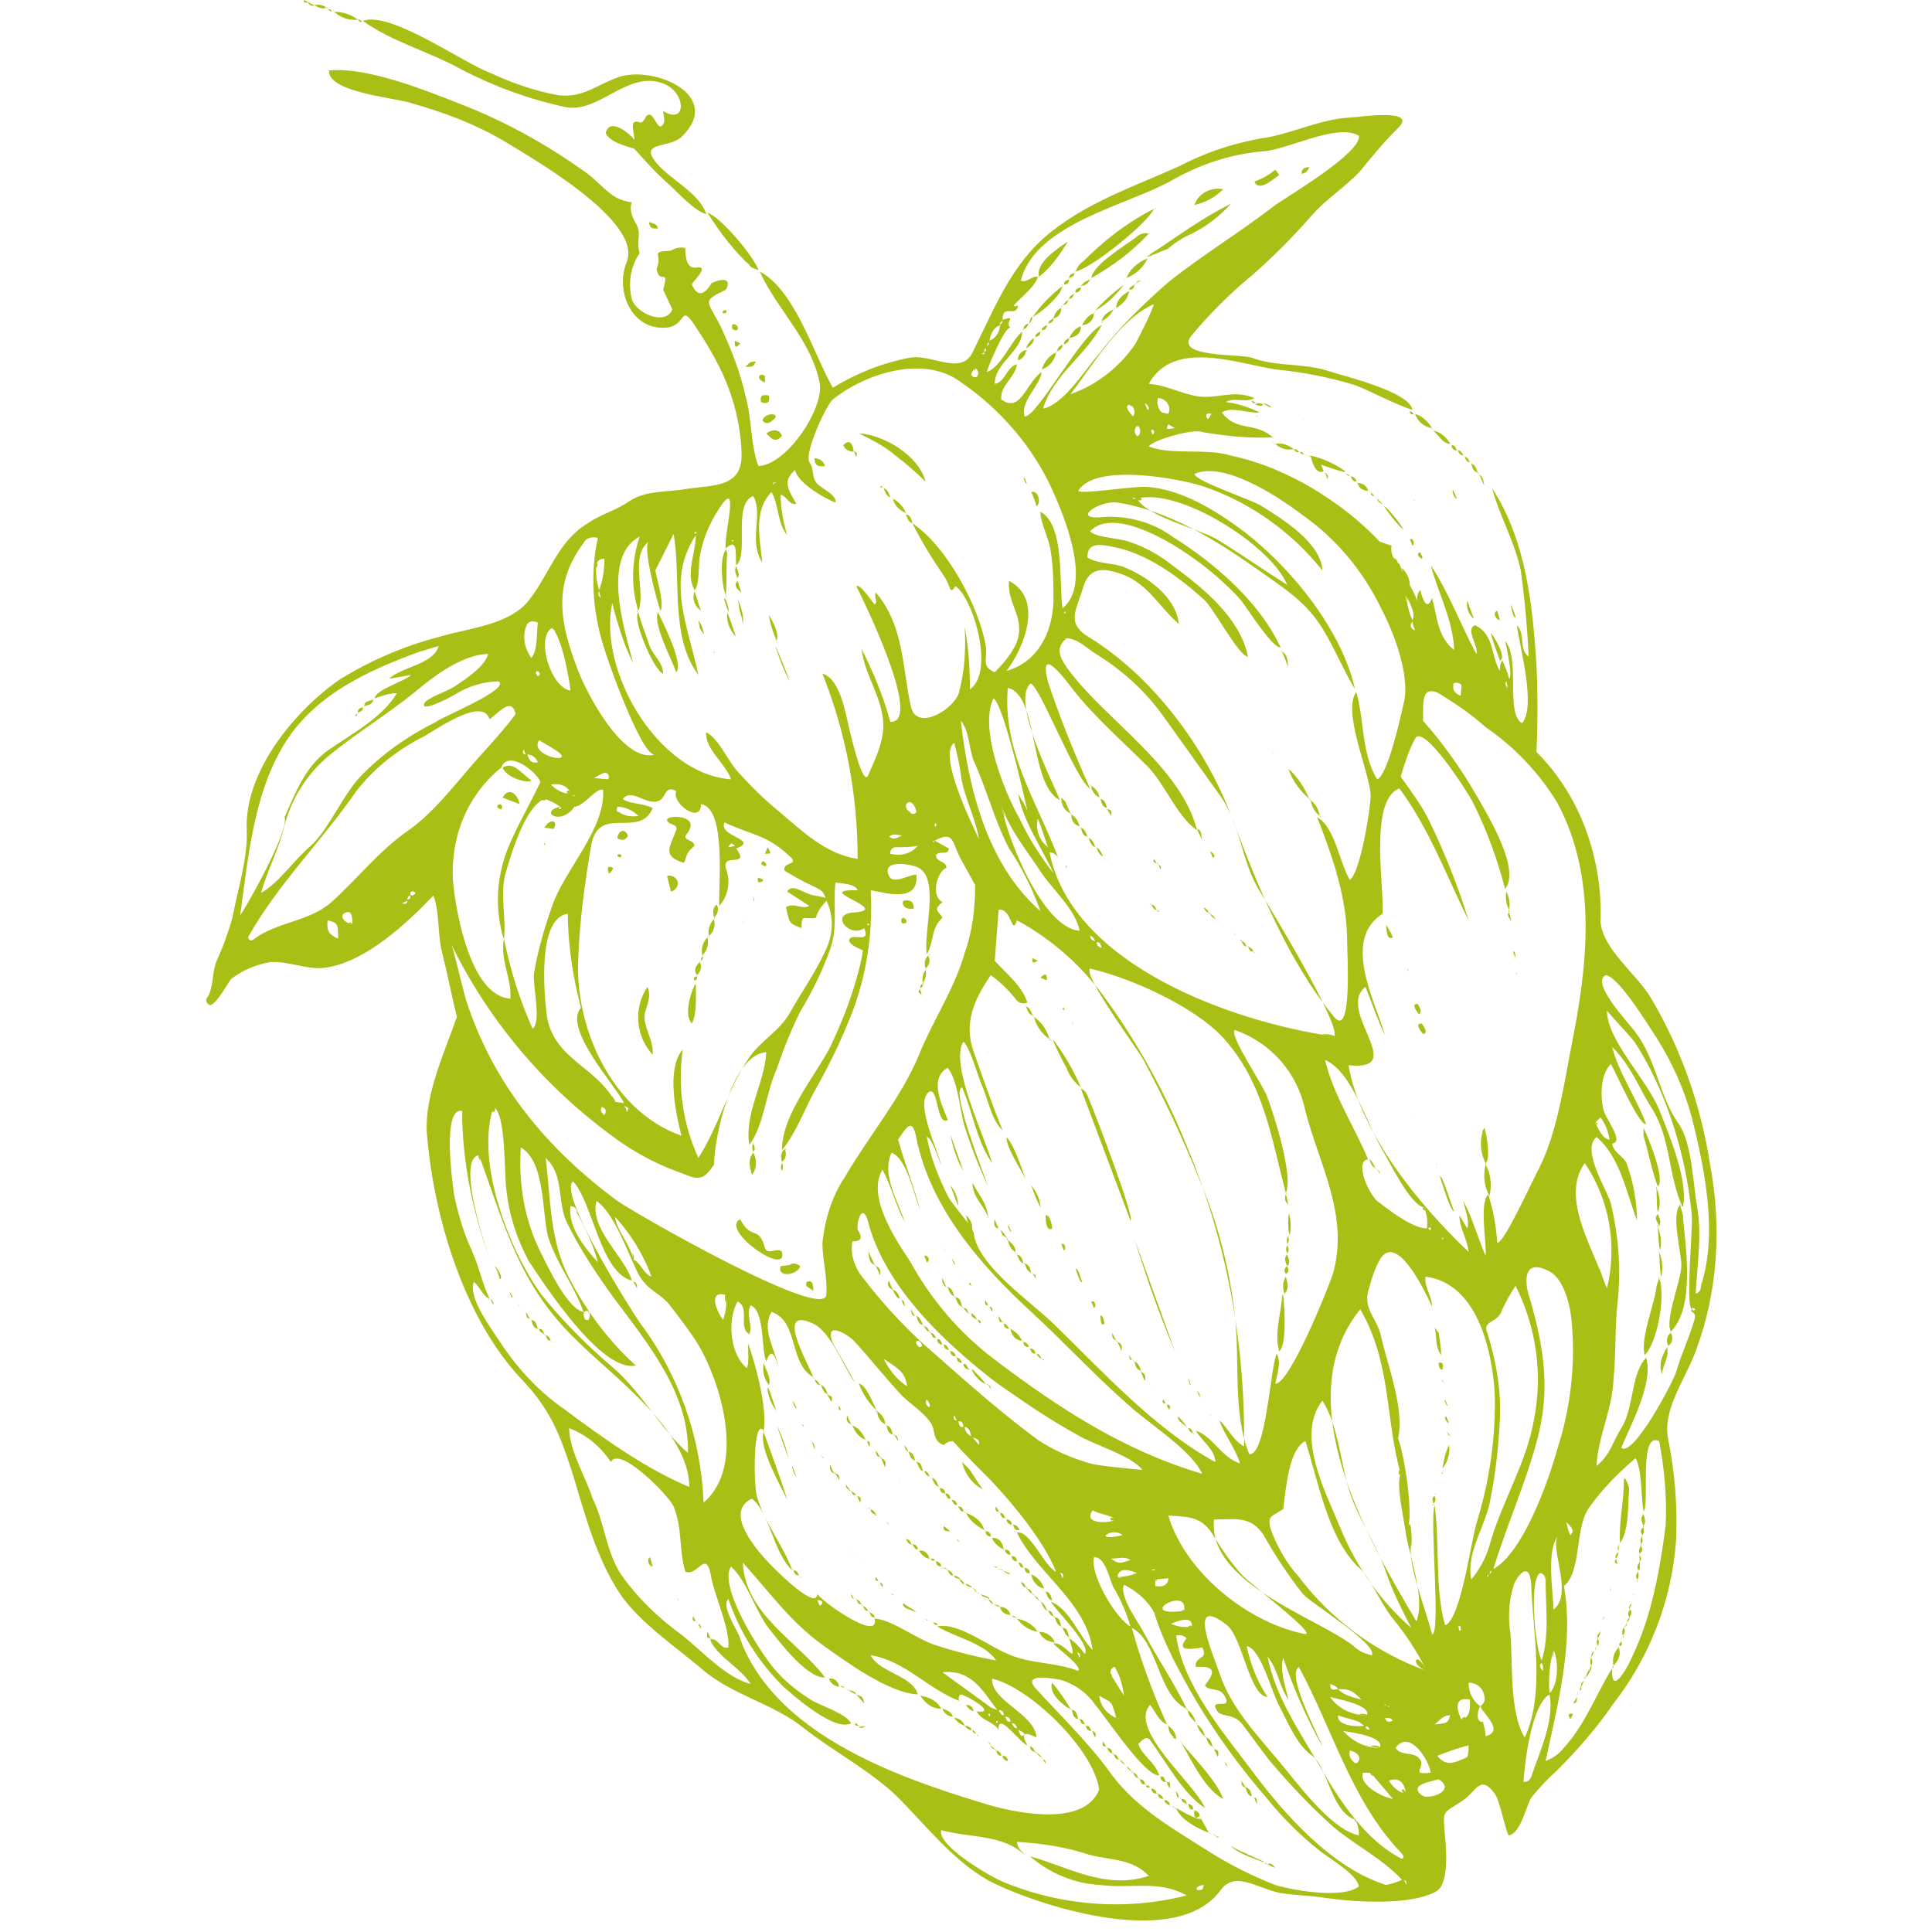 <?xml version="1.0" encoding="UTF-8" standalone="no"?>
<!DOCTYPE svg PUBLIC "-//W3C//DTD SVG 1.1//EN" "http://www.w3.org/Graphics/SVG/1.1/DTD/svg11.dtd">
<svg width="100%" height="100%" viewBox="0 0 148 148" version="1.1" xmlns="http://www.w3.org/2000/svg" xmlns:xlink="http://www.w3.org/1999/xlink" xml:space="preserve" xmlns:serif="http://www.serif.com/" style="fill-rule:evenodd;clip-rule:evenodd;stroke-linejoin:round;stroke-miterlimit:2;">
    <g id="Pfad_36966" transform="matrix(1,0,0,1,15.8,0)">
        <path d="M99.1,50.7C99,50.6 99.2,50.7 99.1,50.7L99.1,50.7ZM110.2,103.8L110.2,103.8ZM0.1,76.4C0.6,75.5 0.4,74.6 0.8,73.6C1.3,72.5 1.7,71.4 2,70.3C2.4,68.2 3.2,65.7 3.1,63.6C2.9,59.1 6.8,54.4 10.3,52C12.6,50.6 15.1,49.5 17.8,48.8C20.1,48.1 23.2,47.9 24.7,46C26.3,44 26.9,41.5 29.2,40.1C30.2,39.4 31.4,39.1 32.4,38.4C33.6,37.6 35.1,37.7 36.5,37.5C38.8,37.1 41.2,37.5 41,34.5C40.9,32.3 40.3,30.1 39.3,28.1C38.8,27.1 38.2,26.1 37.6,25.2C36.2,23 36.9,25 35.2,25.1C32.6,25.3 31.3,22.3 32.2,20.1C33.5,17 25.1,12.2 22.8,10.8C20.6,9.5 18.2,8.6 15.7,7.9C14.6,7.5 9.3,7.1 9.4,5.4C12.4,5.1 17,7 19.8,8.1C23.1,9.4 26.3,11.2 29.2,13.3C30.5,14.3 31,15.3 32.6,15.5C32.4,16 32.6,16.6 32.9,17.1C33.4,17.9 32.9,18.4 33.2,19.4C32.5,20.4 32.3,21.7 32.6,22.9C32.9,24 35.2,25 35.7,23.7L35,22.2C35.5,20.4 34.7,21.9 34.5,20.6C35,19.4 33.9,19.3 35.6,19.2C35.9,19 36.3,18.9 36.7,19C36.7,19.4 36.7,20.6 37.5,20.5C38.7,20.3 37.2,21.6 37.2,21.8C37.6,22.7 38.1,22.7 38.7,21.7C39.5,21.3 40.3,21.3 39.8,22.2C37.9,23.1 38.4,23 39.4,25C40.2,26.7 40.9,28.5 41.3,30.3C41.8,32 41.7,34.2 42.3,35.7C44.5,35.6 47.3,31.3 47,29.4C46.4,26.1 43.7,23.7 42.4,20.8C45.1,22.2 46.6,27.3 48,29.7C49.8,28.6 51.8,27.8 53.9,27.4C55.6,27.1 57.8,28.8 58.7,27C60.4,23.6 61.7,20.1 64.8,17.7C67.7,15.4 71.3,14.2 74.6,12.7C76.5,11.7 78.6,11 80.8,10.6C83.1,10.3 85.3,9.1 87.7,9C88.1,9 93.1,8.2 91.2,9.9C90.2,10.9 89.3,12 88.4,13.1C87.2,14.4 85.8,15.2 84.6,16.6C83.2,18.2 81.7,19.7 80.1,21.1C78.4,22.5 76.8,24.1 75.4,25.8C74.3,27.4 79.2,27.1 80.1,27.4C81.9,28.1 84,27.8 85.9,28.4C87.1,28.8 92.2,30 92.4,31.4C90.9,30.9 89.5,30.1 88,29.5C86,28.9 84,28.5 81.9,28.3C78.8,27.8 74.1,26 72.2,29.4C73.7,29.5 75.1,30.4 76.5,30.4C77.9,30.4 78.9,29.9 80.3,30.5C79.6,30.9 78.8,30.4 78.1,30.8C79,30.9 79.9,31.2 80.7,31.6C79.9,31.7 78.5,31.1 77.8,31.6C78.9,33.1 80.4,32.3 81.7,33.5C79.9,33.6 78.1,33.4 76.3,33.1C75.7,32.8 72.5,33.7 72.2,34.2C74,34.9 76.5,34.3 78.5,34.9C80.8,35.4 82.9,36.3 84.9,37.5C86.7,38.6 88.4,39.9 89.9,41.5C90.2,41.6 90.5,41.7 90.8,41.8C90.7,42.3 90.9,42.9 91.4,43.2C91.8,44.3 92.4,45 92.8,46.1C92.7,45.8 92.8,45.4 93,45.2C93.3,46.4 93.6,46.6 93.9,45.8C94.3,47.2 94.3,48.8 95.6,49.8C95.5,47.5 94.4,45.5 93.8,43.3C95.2,45.4 96.1,47.9 97.3,50.1C97.5,49.5 96.4,48.2 97.2,47.9C98.7,48.6 98.4,50.3 99.1,51.4C99.1,51.1 99.1,50.8 99.3,50.6C99.5,51.1 99.7,51.5 99.8,52C100.1,51.8 99.6,49.5 99.5,49.1C100.7,50.5 99.5,54.7 100.8,55.4C101.9,54.1 100.6,49.5 100.4,47.9C101.1,48.6 100.5,49.7 101.3,50.3C101.2,48.1 101,45.9 100.7,43.7C100.2,41.4 99.1,39.6 98.5,37.4C101.1,41.4 101.6,46.3 101.9,50.9C102,53.1 102,55.4 101.9,57.6C103.6,59.3 104.9,61.4 105.7,63.6C106.5,65.8 106.9,68.2 106.8,70.5C106.9,72.7 109.6,74.6 110.7,76.5C113,80.4 114.5,84.7 115.2,89.2C116.1,94 115.8,99 114.1,103.5C113.3,105.7 111.5,108 112,110.3C112.5,112.8 112.7,115.3 112.6,117.9C112.3,122.5 110.6,126.9 107.8,130.5C106.5,132.4 105,134.1 103.4,135.7C102.7,136.3 102.1,137 101.5,137.7C101.1,138.4 100.7,140.4 99.8,140.6C99.6,140.6 99.1,137.9 98.7,137.4C97.6,135.9 97.3,137.2 96.3,137.9C94.7,139 94.7,138.5 94.9,140.7C95,141.7 95.2,144.4 94.2,144.9C92.2,146 88,145.7 85.8,145.4C84.6,145.2 83.4,145.2 82.2,145C80.4,144.6 78.8,143.3 77.7,144.8C74.4,149.3 64.4,146.2 60.4,144.3C57.5,142.9 55.2,139.9 52.9,137.6C50.8,135.6 48.1,134.2 45.8,132.4C43.3,130.4 40.3,129.9 37.9,127.8C35.9,126.1 33.2,124.3 31.7,122.1C29.9,119.4 29,116 28.1,113C27.1,109.9 26.4,108 24.1,105.6C19.7,100.9 17.4,93.1 16.9,86.8C16.7,83.9 18.3,80.5 19.2,77.9C18.8,76.3 18.5,74.7 18.1,73.1C17.7,71.7 17.9,69.9 17.4,68.6C15.4,70.7 12.3,73.6 9.3,74.1C7.9,74.4 6.4,73.6 4.9,73.7C3.8,73.9 2.8,74.3 1.9,75C1.6,75.4 0.8,76.9 0.3,77C0,76.9 -0.1,76.6 0.1,76.4ZM77,31.7C76.6,31.6 76.5,31.8 76.7,32.1C76.9,32 76.9,31.8 77,31.7ZM74.2,32.8L73.7,32.5C73.5,32.9 73.5,32.9 74.2,32.8ZM73.2,31.6L73.7,31.7C73.9,31.3 73.7,30.8 73.3,30.6C73.2,30.5 73,30.5 72.9,30.5C72.8,30.9 72.9,31.3 73.2,31.6C73.3,31.7 73.1,31.4 73.2,31.6ZM99.7,52.7L99.6,52.2C99.5,52.3 99.5,52.5 99.7,52.7ZM16.4,49.9C12.3,51.4 8.1,53.3 5.8,57.3C3.6,61.1 3.2,65.8 2.6,70.1C2.7,70.1 6.4,63.7 6,62.6C6.8,60.8 7.6,58.7 9.3,57.5C11,56.3 13.5,55 14.6,53.1C14,53.1 13.5,53.3 12.9,53.5C13,52.8 15.2,52.2 15.7,51.7C15.1,51.8 14.6,51.9 14,52C14.9,51.1 17.4,50.9 17.8,49.5C17.3,49.6 16.9,49.8 16.4,49.9ZM22.4,52.2C21.4,52.2 20.3,52.5 19.4,53C19.3,53.1 16.4,54.7 16.7,53.9C16.8,53.5 18.6,52.9 19,52.6C19.9,52 21.3,51.1 21.6,50.1C19.7,50.1 17.4,51.8 16,53C13.9,54.7 11.6,56.1 9.5,57.8C7.8,59.2 6.6,61 6,63.2C5.6,65 4.7,66.6 4.2,68.4C5.5,67.7 6.8,65.8 8,64.8C9.4,63.5 10.3,61.2 11.7,59.6C13.4,57.8 15.4,56.4 17.6,55.3C18.1,54.9 23.3,52.8 22.4,52.2C22.2,52.1 22.6,52.3 22.4,52.2ZM25.9,61.2C24.4,61.8 23.3,65.6 22.9,67C22.5,68.7 23,70.3 22.8,72C22.1,69.7 22.2,67.3 23.1,65C23.8,63.3 24.8,61.6 25.6,59.9C25.3,59.1 23.1,57.4 22.6,58.8C20,60.9 18.7,64.1 18.9,67.5C19.1,69.7 20.2,76.3 23.3,76.5C23.4,74.9 22.5,73.6 22.8,71.9C23.3,74.3 24,76.6 25,78.8C25.7,78.3 25,75.5 25.1,74.6C25.4,72.8 25.9,71.1 26.5,69.4C27.4,66.7 30.6,63.5 30.4,60.5C29.9,60.3 28.9,61.8 28.2,61.8C27.2,63.3 25.4,62.2 27.1,61.8C26.7,61.5 26.3,61.3 25.9,61.2C25.4,61.4 26.3,61.3 25.9,61.2ZM25.4,58.4C25.3,58.1 25,57.8 24.6,57.8C24.7,58.2 24.9,58.5 25.4,58.4ZM24.5,57.8C24.4,57.7 24.4,57.6 24.3,57.4C24.2,57.7 24.3,57.8 24.5,57.8ZM31.3,84.4L32,84.5C31.4,83.2 27.3,78.8 28.7,77.2C28.1,74.9 27.7,72.4 27.7,70C25.3,70.3 25.9,76.4 26.1,77.9C26.7,81.2 29.9,81.7 31.3,84.4C31.5,84.5 30.7,83.3 31.3,84.4ZM30.5,85.4C30.7,85.1 30.6,84.9 30.3,84.8C30.2,85 30.2,85.2 30.4,85.3C30.4,85.4 30.4,85.4 30.5,85.4ZM25.4,51.4C25.2,51.4 25.2,51.6 25.4,51.8C25.6,51.7 25.6,51.6 25.4,51.4C25.3,51.4 25.4,51.5 25.4,51.4ZM28.3,61C28.2,60.9 28.1,60.9 28,60.9L28.3,61ZM27.9,60.8C27.7,60.1 26.9,60 26.4,60.1C26.8,60.5 27.3,60.8 27.9,60.8C27.8,60.3 27.3,60.8 27.9,60.8ZM27,61.9L27.1,62C27.3,61.8 27.1,61.8 27,61.9ZM26.5,57.3C26.2,57.1 25.8,56.9 25.5,56.7C24.6,58 28.9,58.7 26.5,57.3ZM24.5,48C24.2,48.8 24.4,49.7 24.9,50.4C25.4,49.9 25.3,48.4 25.4,47.7C25,47.5 24.6,47.6 24.5,48ZM26.5,48.1C25.2,48.8 26.4,52.7 27.9,52.9C27.8,51.8 27.2,48.8 26.5,48.1C26.4,48.1 27.1,48.7 26.5,48.1ZM30.5,59.2C30.2,59.3 29.9,59.5 29.7,59.6L30.8,59.7C30.9,59.4 30.8,59.2 30.5,59.2ZM31.6,62.2C32,62.5 32.6,62.6 33.1,62.5C32.7,62.1 32.1,61.8 31.5,61.8C31.4,62 31.4,62.2 31.6,62.2C32.1,62.4 31.5,62.2 31.6,62.2ZM34.2,61.9C33.2,64.3 30.1,61.6 29.5,64.7C29,67.6 28.6,70.5 28.5,73.4C28.2,78.6 31,85.1 36.4,87C36,85.4 35.2,81.9 36.5,80.4C36.1,83.2 36.5,86.1 37.7,88.7C39.3,86.2 39.9,83.5 41.6,81C42.5,79.7 43.9,79 44.7,77.6C45.6,76 46.6,74.6 47.4,72.9C48,71.7 48.1,70.4 47.6,69.2C47.2,68.1 47.3,68.3 45.9,67.6C45.3,67.3 44.8,67 44.3,66.7C44.1,66 45.5,66.3 44.7,65.6C42.9,63.9 41.8,64 39.7,63C39.2,64.1 42.4,64.3 40.6,65C41.7,66.5 39.5,65.3 39.8,66.5C40.2,67.5 40,68.6 39.3,69.4C39.2,68.1 39.9,61.9 37.9,61.6C37.9,63.2 35.6,61.5 36,60.6C34.9,60 35.4,61.6 34.1,61.4C33.3,61.3 32.5,60.5 31.9,61.2C32.4,61.6 33.4,61.5 34.2,61.9C34,62.5 33.4,61.6 34.2,61.9ZM32.2,85.2C32.4,84.9 32.4,84.9 32,84.7C32.1,84.8 32.2,85 32.2,85.2ZM40,64.9L40.5,64.8C40.3,64.6 40.2,64.5 40,64.9ZM28.9,41.6C26.5,44.8 27.1,47.8 28.5,51.4C29.1,53 31.9,58.5 34.4,57.8C33.4,58.1 30.7,50.5 30.4,49.4C29.6,46.8 29.4,43.9 30,41.2C29.5,41.1 29.1,41.2 28.9,41.6C28.2,42.5 29.1,41.3 28.9,41.6ZM30.2,45.8C30.2,45.6 30.1,45.4 30.1,45.3C30,45.4 30,45.6 30.2,45.8ZM29.9,43.2C29.8,43.9 29.9,44.6 30.1,45.2C30.4,44.4 30.5,43.6 30.5,42.8C30.2,42.8 30,42.9 29.9,43.2C29.8,43.9 30.1,43 29.9,43.2ZM37.4,40.9L37.6,40.8C37.4,40.7 37.4,40.8 37.4,40.9ZM43.7,36.9C43.6,37 43.4,36.9 43.4,37.1C43.5,37 43.6,37 43.7,36.9ZM58.9,28.2C58.5,28.6 58.5,28.9 59,28.9C59.2,28.7 59.2,28.4 58.9,28.2C58.7,28.5 59,28.4 58.9,28.2ZM57.7,29.2C54.9,27.2 50.5,28.6 48,30.6C47.5,31 45.8,34.7 46.2,35.4C46.7,36.1 46.2,36.7 47.1,37.3C47.5,37.6 48.3,38 48.2,38.5C47.4,38.2 45.3,37 45.1,36C44.1,36.9 44.6,37.5 45.2,38.6C44.6,38.7 44.5,38 44,37.9C44,38.9 44.2,40 44.5,41C43.7,40 43.9,38.7 43.3,37.7C41.9,39.1 42.4,41.3 42.6,43.1C41.5,41.4 42.7,39.4 41.9,38C40.3,38.6 41.6,42.5 40.6,43.3C40.5,42.6 40.8,41.1 39.8,42C39.6,41.1 41,36.2 39.2,39.1C38.5,40.2 38,41.4 37.8,42.7C37.7,43.2 37.8,44.9 37.4,45.2C36.7,43.9 37.5,42.4 37.5,41C35.2,44.5 36.9,47.9 37.7,51.7C35.5,48.8 36.4,44.2 35.8,40.9L34.4,43.7C34.5,44.3 35.1,46.2 34.8,46.8C34.5,46 33.4,41.8 33.9,41.5C32.4,42.6 33.7,45.4 33.1,46.8C32.5,44.9 32.6,42.9 33.2,41.1C30.2,42.7 32.1,48.4 32.7,50.8C32,49.4 31.5,47.8 31.1,46.2C30,51.4 34.6,59.3 40.2,59.7C39.8,58.5 38.2,57.4 38.3,56.1C39.3,56.6 40,58.4 40.8,59.2C41.7,60.2 42.7,61.2 43.8,62.1C45.7,63.7 47.4,65.4 49.9,65.8C49.9,60.9 49,56.1 47.2,51.6C48.6,52 49,54.8 49.3,56C49.4,56.4 50.3,60.3 50.7,59.4C51.3,58 52.1,56.5 51.8,54.8C51.5,53 50.4,51.5 50.2,49.7C51.1,51.5 51.9,53.4 52.4,55.3C55,55.4 50.2,45.7 49.8,44.9C50.1,44.7 51,46.1 51.2,46.3C51.5,46.1 51.1,45.7 51.3,45.4C53.5,48 53.3,51.2 54,54.2C54.5,56.1 57.5,54.2 57.7,52.9C58.1,51.3 58.2,49.7 58.1,48C58.4,49.6 58.5,51.2 58.5,52.8C60.4,51.5 58.8,45.9 57.4,44.9C56.9,45.6 57.1,45 56.5,44.1C55.6,42.8 54.8,41.5 54.1,40.1C56.7,41.8 59.2,46.5 59.7,49.4C59.9,50.5 59.3,51 60.4,51.5C61,50.9 61.6,50.2 62,49.4C62.9,47.4 61.3,46.3 61.5,44.5C64.2,45.9 62.6,49.7 61.3,51.4C63.7,50.7 64.8,48.5 64.9,46.1C64.9,44.8 64.9,43.6 64.7,42.3C64.6,41.3 63.9,40.1 63.9,39.2C65.8,40.2 65.3,44.8 65.6,46.6C67.9,44.7 65.7,39.5 64.8,37.5C63.3,34.2 60.8,31.3 57.7,29.2ZM40.4,41.4C40.2,41.3 40.2,41.6 40.4,41.4L40.4,41.4ZM52.8,64.9C52.6,64.9 52.4,65.1 52.4,65.3L52.4,65.4C53.2,65.6 54,65.4 54.5,64.8C53.9,64.9 53.4,64.9 52.8,64.9ZM53.3,64C52.6,63.9 52.6,63.9 52.3,64.1C52.7,64.3 52.7,64.3 53.3,64ZM53.9,62.2C54,62.4 54.3,62.4 54.4,62.2C54.1,60.8 53.1,61.7 53.9,62.2ZM55.8,64.5L55.7,64.4C55.6,64.5 55.7,64.5 55.8,64.5ZM55.8,63.3C56.1,63.4 55.8,62.7 55.8,63.3C55.8,63.3 55.8,63.2 55.8,63.3ZM61.9,76.4C61.4,75.8 60.8,75.2 60.1,74.7C58.8,76.6 58,78.4 58.8,80.6C59.5,82.6 60.2,84.6 61,86.6C60.1,85.7 59.9,84.2 59.4,83.1C59.1,82.4 58.5,80.2 58,79.8C56.9,81.5 59.7,87.2 60.2,89.1C59,87.4 58.7,85.1 57.9,83.3C57,83.5 59.6,90 59.9,90.9C59.2,89.4 58.6,87.9 58.1,86.3C57.7,85 57.6,82.8 56.8,81.8C55.3,82.6 56.4,84.7 56.8,85.8C55.9,86.3 56.1,83 55.3,83.7C54.3,84.6 56.1,88.2 56.3,89.3C56.2,89 55.5,87 55.2,87.1C55.5,88.7 56.1,90.2 56.8,91.6C57.2,92.4 58.7,93.9 58.8,94.5C59.1,97 63.3,99.8 65,101.5C68.7,105.1 72.7,109.5 77.3,112C77.3,111.1 76.3,110.4 75.8,109.6C77.1,110 77.8,111.7 79.2,112.1C78.8,110.9 78,109.9 77.6,108.8C78.3,109.4 78.6,110.3 79.5,110.8C79.6,103 78.2,95.2 75.2,88C73.6,84 71.6,80.3 69.1,76.8C67.3,74.2 64.9,72 62.1,70.5C61.7,71.8 61.7,69.5 60.7,69.7L60.4,73.6C61.2,74.5 62.5,75.5 62.9,76.8C62.4,77 62.1,76.7 61.9,76.4ZM54.4,87.2C54.1,85.5 53.6,86.4 53,87.3C53.5,89.1 54.2,90.9 54.7,92.7C54.2,91.5 53.7,88.8 52.5,88.3C51.7,90 53,92 53.5,93.6C52.8,92.3 52.5,90.9 51.8,89.6C50.6,91.6 52.7,94.8 53.9,96.6C55.5,99.5 57.6,102 60.2,104C65.2,107.8 70.2,111.1 76.3,112.9C75.4,111 72.1,109 70.5,107.5C68,105.3 65.7,102.8 63.2,100.5C59.4,97 55.5,92.6 54.4,87.2C54.4,86.9 54.7,88.7 54.4,87.2ZM50.7,93.6C50.3,92.1 49.8,93.5 49.9,94.2C50.3,94.8 50.2,95.1 49.5,95.1C49.3,96.1 49.7,97.2 50.4,98C52,100.1 53.9,102.1 55.9,103.8C58.5,106.1 61,108.3 63.7,110.3C64.9,111.1 66.3,111.7 67.7,112.1C68.3,112.3 71.7,112.6 71.7,112.6C70.9,111.5 68,110.7 66.7,109.9C64.5,108.7 62.5,107.3 60.5,105.9C56.6,102.9 52,98.6 50.7,93.6C50.7,93.4 51.1,95.1 50.7,93.6ZM49.6,105.8C48.8,104.6 47.8,102 46.5,101.4C43.5,100 46.1,104.4 46.5,105.5C44.6,104.4 45.4,101.2 43.3,100.5C42.5,101.9 43.6,103.3 43.8,104.7C43.5,103.5 43.2,103.4 42.9,104.3C42.5,103.4 42.8,100.4 41.7,100C41.3,100.7 41.9,101.5 41.6,102.2C40.7,101.7 41.7,100.2 40.7,99.7C39.9,101.1 40.1,103.7 41.4,104.8C41.6,104.6 41.5,103.2 41.5,102.9C42.1,104.5 43,108 42.7,109.6C41.9,108.5 41.9,113.7 42.2,114.7C42.8,116.7 44.2,118.4 44.9,120.3C43.4,118.9 43.2,115.9 41.8,114.8C39.7,115.8 42,118.5 42.8,119.4C43.3,120 46.8,123.5 46.8,122.1C47.3,122.8 51.6,125.8 51.2,124C52.4,124 54.5,125.6 55.8,126C57.3,126.5 58.9,126.9 60.5,127.2C59.7,125.9 57.3,125.4 56,124.6C57.5,124.2 60.1,126.2 61.4,126.7C63.2,127.5 65,127.3 66.8,128C67.1,127.6 65.2,126.3 64.9,125.9C65.8,125.7 66.9,128 66.1,125.5C66.6,125.8 67,126.3 67.3,126.7C67.8,126 65.1,123.4 64.7,122.7C66.1,123.2 66.9,125.4 67.9,126.4C67.4,122.7 63.6,120.5 62.1,117.4C63.1,117.2 64.2,120 65.1,120.4C64.2,118.1 61.8,115.2 60.1,113.4C59.1,112.4 58.1,111.4 57.2,110.4C56.9,110.4 56.7,110.5 56.5,110.7C55.6,110.4 55.9,109.6 55.5,109C54.9,108.1 53.8,107.5 53.1,106.7C51.9,105.4 50.8,104 49.6,102.7C49.1,102.2 47.3,101.1 48,102.9C48.3,103.4 49.9,106.2 49.6,105.8C48.9,104.7 49.7,105.9 49.6,105.8ZM39.8,99.2C38.4,98.8 39.1,100.5 39.6,101.1C39.8,100.5 39.9,99.9 39.8,99.2C39.6,99.2 39.9,100.5 39.8,99.2ZM37.5,102.7C36.9,101.8 36.3,101 35.6,100.1C34.8,99 33.9,99 33.1,97.6C32.3,96 31.3,93 29.9,92C29.3,94.1 32.1,96.3 32.6,98.1C30.2,97.5 29.6,92.1 28.1,90.5C26.9,91.4 32.5,100.3 33.2,101.3C36.2,105.3 37.9,110.1 38.1,115.1C41.4,112.3 39.4,105.7 37.5,102.7ZM36.3,98.5C36.1,98.1 36.5,98.9 36.3,98.5L36.3,98.5ZM32.7,96.5C33.2,96.6 33.5,97.6 34.1,97.8C33.5,96.1 32.5,94.5 31.3,93.2C31.5,94.4 32.5,95.3 32.7,96.5C32.9,96.5 32.5,95.4 32.7,96.5ZM28.4,92.9C28.4,92.6 28.2,92.4 27.9,92.4C27.7,94 29,95.6 30,96.7C29.7,95.5 29.1,94.2 28.4,92.9C28.3,92.7 28.9,94 28.4,92.9ZM46.8,122.6L47,123C47.4,122.8 47.1,122.5 46.8,122.6C46.9,122.7 46.9,122.6 46.8,122.6ZM60.1,130.8L60.6,131C59.4,129.4 58.6,127.9 56.4,128.1C57.6,129 58.9,129.9 60.1,130.8ZM59.9,131.3L60,131.5C60.1,131.2 60,131.3 59.9,131.3ZM60.5,132C60.8,131.9 60.5,131.7 60.5,132L60.5,132ZM60.7,131C60.8,131.2 60.9,131.4 61.1,131.4C61.1,131.2 61,131 60.7,131ZM66.7,126.6C66.8,126.7 66.8,126.8 66.9,127C67,126.6 66.8,126.6 66.7,126.6ZM69.3,130.4L68.4,129.9C68.5,130.7 69,131.3 69.7,131.6C69.6,131.2 69.5,130.8 69.3,130.4C69.1,130.3 69.4,130.7 69.3,130.4ZM69.8,131.6C70.1,131.8 69.9,131.6 69.8,131.6C69.9,131.7 69.9,131.6 69.8,131.6ZM65.4,120.5C65.5,120.6 65.5,120.7 65.6,120.9C65.7,120.6 65.6,120.5 65.4,120.5ZM58.7,110.1L59.2,110.7C59.2,110.3 59.2,110.3 58.7,110.1ZM58.1,109.3C58.1,109.6 58.3,109.9 58.6,110C58.5,109.7 58.5,109.4 58.1,109.3ZM57.6,108.9C57.7,109.1 57.7,109.4 58,109.3C58,109.1 57.9,108.8 57.6,108.9ZM57.5,108.8C57.4,108.7 57.4,108.6 57.3,108.4C57.2,108.7 57.3,108.8 57.5,108.8ZM54.6,102.7C54.3,102.7 54.3,102.9 54.6,103.2C54.9,103.2 54.9,103 54.6,102.7C54.5,102.7 54.7,102.8 54.6,102.7ZM55.2,107.2C55,107.5 55.2,107.7 55.4,107.8C55.5,107.5 55.3,107.4 55.2,107.2ZM53.7,106.2C53.5,105.2 53.3,105 51.9,104.1C52.3,104.9 52.9,105.7 53.7,106.2ZM69.3,128.3L70.3,129.9C70.2,129.1 70,128.4 69.6,127.7C69.4,127.7 69.2,127.9 69.3,128.3C69.2,128.2 69.3,128.3 69.3,128.3C69.5,128.7 69.3,128 69.3,128.3ZM70.8,119.5C70.3,119.2 69.9,119.4 69.3,119.4C69.9,119.8 69.9,119.8 70.8,119.5ZM69.8,120.8C70.3,120.8 70.8,120.7 71.3,120.5C70.8,120.3 69.9,120 69.8,120.8C70.4,121 69.8,120.7 69.8,120.8ZM70.2,117.6C69.8,117.3 69.3,117.3 68.9,117.6C68.9,117.8 69.3,117.8 70.2,117.6ZM69.7,116.4C69.1,116 68.4,116 67.9,115.7C67.1,116.8 69.2,116.7 69.7,116.4C69.1,116 69.1,116.7 69.7,116.4ZM69.5,121.6C69.2,121.1 68.9,119.2 68,119.3C67.7,120.6 69.6,123.9 70.8,124.6C70.5,123.6 70.1,122.6 69.5,121.6ZM75.5,124.6C75.6,123.7 74.3,124.2 73.9,124.4C74.4,124.6 74.9,124.7 75.5,124.6C75.5,124.4 74.9,124.7 75.5,124.6ZM75.2,125.4C75.4,125.6 75.2,125.4 75.2,125.4C75.2,125.5 75.2,125.4 75.2,125.4ZM74.9,123.4C75.3,121.4 71,123.9 74.9,123.4C74.9,123.2 74.5,123.5 74.9,123.4ZM72.3,120.3L72.7,120.3C72.6,120.1 72.5,120.3 72.3,120.3ZM72.7,121L72.7,121.5C73.3,121.6 73.7,121.4 73.7,120.9L72.7,121C72.7,121.2 73,121 72.7,121ZM88,139.4C86.1,138.7 85.9,135.2 84.6,134.4C83.5,133.6 82.8,131.8 82.2,130.7C81.6,129.6 80.8,126.3 79.7,126.1C80,127.5 80.5,128.8 81.3,130C79.9,129.9 79.4,125.5 78.2,124.5C75,122 77.2,126.9 77.7,128.4C78.5,130.7 80.3,132.7 81.9,134.6C83.4,136.3 86,140.1 88.3,140.6C88.3,140.1 88.2,139.7 88,139.4C87.9,139.4 88.1,139.8 88,139.4ZM88.9,131.4C89.3,130.6 86.4,130.1 86.1,130C86.7,130.9 87.8,131.4 88.9,131.4C89,131.2 87.5,131.3 88.9,131.4ZM88.8,132.3C88.9,132.5 89,132.5 89.1,132.5C89.1,132.3 88.9,132.2 88.8,132.3ZM88.5,130.2C87.7,129.4 87.5,129.4 86.7,129.4C87.2,129.9 87.8,130 88.5,130.2ZM86.7,129.4C86.6,129.2 86.4,129.1 86.1,129C86.1,129.6 86.4,129.4 86.7,129.4ZM88.3,131.9C87.8,131.7 87.2,131.6 86.7,131.4C86.6,132.2 88.1,132.3 88.7,132.2L88.3,131.9ZM88.1,135.1C88.6,134.7 88.2,134.2 87.6,134.1C87.5,134.5 87.7,134.9 88.1,135.1C88.2,135 87.7,135 88.1,135.1ZM84.3,125.2C84.6,124.8 79.9,121.3 79.3,120.6C78.5,119.7 77.8,118.7 77.2,117.7C76.3,116.2 75.4,116.2 73.7,116.1C75,120.5 79.9,124.4 84.3,125.2C84.4,125 84.1,125.2 84.3,125.2ZM91.5,112.9C90.3,108.7 90.8,104.4 88.4,100.3C82.8,107.2 88.9,117.8 92.7,124.2C93.4,122.5 92.2,119.3 91.9,117.5C91.8,116.6 91.1,113.7 91.5,112.9C91.3,112.1 91.3,113.3 91.5,112.9ZM84.2,85.1C83.6,82.2 81.6,79.9 78.8,78.9C78.3,79.3 81.1,83.3 81.3,84.1C81.8,85.4 83.3,90.1 82.7,91.4C81.6,87.2 81,82.9 77.9,79.5C75.7,77.1 70.8,74.9 67.7,74.2C67.2,74.8 71.3,80.3 71.8,81.2C73.4,84.2 74.8,87.2 76.1,90.4C77.5,93.7 78.4,97.2 78.8,100.8C79.2,104.2 78.6,108.2 79.9,111.4C81.2,111.5 81.5,104.8 82,103.7C82.4,104.4 82,105.3 81.9,106C83,106 85.9,98.8 86.3,97.6C87.6,93.1 85.2,89.1 84.2,85.1C84,84.3 84.6,86.7 84.2,85.1ZM93.3,92.5C92.2,92.3 90.6,88.9 90.1,88.1C88.9,86.1 87.8,82.1 85.7,81.2C86.4,84 87.9,86.2 89,88.8C87.9,89 89.1,91.5 89.7,92C90.6,92.7 92.4,94.1 93.5,94.1C93.6,93.6 93.5,93 93.3,92.5C92.9,92.5 93.6,93 93.3,92.5ZM93.6,94.1C93.8,94.3 93.8,94.3 93.8,94L93.6,94.1ZM86.4,79.4C87,78.6 81.4,69.4 80.6,68.1C79.3,65.9 79.2,63.1 77.7,61C76.2,58.9 74.7,56.8 73.2,54.7C71.8,52.8 70,51.2 68,50C67.4,49.6 66.7,48.9 65.9,48.9C64.9,49.7 65.5,50.6 66.2,51.5C69,55.2 74.7,58.8 75.9,63.6C74.4,62.6 73.4,60 72.1,58.7C70.1,56.7 68,54.9 66.3,52.7C65.7,51.9 63.7,49.3 64.5,52.3C65.4,55 66.5,57.7 67.7,60.4C66.6,59.8 63.6,51.9 63.1,52.4C61.7,53.8 64.8,59.8 65.4,61.3C63,60.1 63.8,53.2 61.4,52.7C61,57.7 63.7,61.5 65.3,65.8C65.2,65.5 64.9,65.3 64.6,65.3C66.3,73.9 78.6,78.3 86.4,79.4C86.5,79.2 84.4,79.1 86.4,79.4ZM65.8,46.8L65.7,47C65.9,47 65.8,46.9 65.8,46.8ZM60.9,61.6C61.2,63.8 64,71.1 66.9,71.3C66.6,69.7 64.9,68.2 64,66.9C62.9,65.2 61.4,63.4 60.9,61.6C61,62.6 61.4,63.2 60.9,61.6ZM58.8,58.3C58.4,57.3 58.5,56.1 57.8,55.2C58.4,60.4 59.8,66.2 63.9,69.8C63.3,68.1 62.5,66.5 61.5,65C60.4,62.9 59.8,60.5 58.8,58.3C58.4,57.3 59.2,59.2 58.8,58.3ZM64.5,64.9C64.2,64.2 64,63.4 63.7,62.7C63.5,63.5 63.8,64.4 64.5,64.9C64.2,64.1 64.4,64.8 64.5,64.9ZM62.3,62.7C63,64.2 63.9,65.6 64.9,66.9C64.1,65.1 62.5,62.8 62.2,60.8C62.4,61.2 62.7,61.6 62.9,62.1C62.9,62.1 61.1,53.9 60.3,53.5C59.2,55.8 61.1,60.6 62.3,62.7ZM68.1,72.1C68,71.9 67.9,71.7 67.7,71.7C67.8,72 67.8,72 68.1,72.1ZM68.2,72.2C68.2,72.4 68.4,72.6 68.6,72.6C68.5,72.4 68.5,72.1 68.2,72.2ZM68.7,72.6C69,72.8 68.8,72.6 68.7,72.6C68.8,72.6 68.7,72.6 68.7,72.6ZM90.4,120.5C89.7,118.4 88.4,116.6 87.7,114.6C86.9,112.4 86.8,109.3 85.5,107.3C83.4,110 85.8,114.4 86.9,117.1C88.1,120 89.9,122.6 92.3,124.7C91.6,123.3 90.9,122 90.4,120.5C89.9,119 90.7,121.4 90.4,120.5ZM94.1,132.1C95.1,132 95.1,132 95.3,131.4C94.7,131.4 94.5,131.8 94.1,132.1ZM93.5,128C92.8,126.6 91.9,125.2 90.9,124C90,122.9 89.1,120.7 88.2,120C85.9,117.7 85.2,113.5 84.2,110.4C82.9,111 82.7,114.2 82.5,115.6C81.6,116.2 81.2,116.1 81.6,117.3C82.1,118.6 82.8,119.8 83.7,120.8C86.2,124.1 89.6,126.6 93.5,128C92.7,126.3 92.1,127.5 93.5,128ZM57.8,59.3C57.7,58.5 57.5,57.7 57.3,56.9C56,57.8 58.7,63.2 59.2,64.3C58.9,62.5 58,61 57.8,59.3ZM59.4,27.1C59.6,27.2 59.6,27.1 59.6,27L59.4,27.1ZM59.6,27C59.7,26.9 59.8,26.8 59.7,26.7C59.6,26.7 59.6,26.8 59.6,27ZM59.8,26.5C59.9,26.5 60,26.3 59.9,26.2L59.8,26.5ZM60,26.1C60.5,25.9 60.8,25.4 60.8,24.9C60.2,25.2 60.1,25.6 60,26.1ZM60.8,24.9C60.9,24.8 61,24.7 61,24.6C60.9,24.6 60.8,24.7 60.8,24.9ZM73.6,21.7C76.2,19.6 79.2,17.8 81.9,15.7C82.9,15 88.5,11.7 88.3,10.4C86.6,9.4 82.8,11.5 80.9,11.6C78.5,11.8 76.1,12.6 74,13.8C70.7,15.7 63.5,17.1 62.4,21.5C62.8,21.7 63.3,21.1 63.7,21.2C63.5,22.2 61,23.8 62.2,23.4C62,24.4 61,23.2 61,24.5C62.2,24.1 61.1,24.7 61.6,25.1C61.2,25 59.9,28 59.8,28.5C60.9,28.1 61.6,26.2 62.5,25.4C62.5,26.9 60.4,27.8 60.4,29.4C61.2,29.3 61.3,28.1 62.1,27.9C62,28.9 60.8,29.5 60.9,30.6C62.4,31.7 62.8,29.3 64,28.5C63.9,29.5 62.3,30.8 62.7,31.9C63.6,32 67.1,25.5 68.6,24.9C67.4,27.2 64.9,28.7 64.1,31.3C65.7,31 67.4,28.2 68.4,27.1C70,25 71.8,23.3 73.6,21.7ZM72.1,31.4C72.4,31.3 72,30.9 71.9,30.9L72.1,31.4ZM72.5,33.3C72.7,33.1 72.6,33 72.5,32.9C72.3,32.9 72.4,33.1 72.5,33.3ZM71.2,26.3C71.7,25.3 72.2,24.4 72.6,23.3C70,24.4 67.9,28 66.2,30.2C68.2,29.5 70,28.1 71.2,26.3ZM70.8,31C70.1,31 71,31.9 71,31.9C71.2,31.6 71.1,31.2 70.8,31C70.6,31 71.1,31.3 70.8,31ZM71.5,32.8C71.3,32.3 70.9,33.1 71.3,33.4C71.5,33.4 71.6,33.1 71.5,32.8C71.5,32.9 71.5,32.9 71.5,32.8ZM90,46.6C88.6,43.7 86.5,41.2 83.9,39.4C82.2,38.1 78,35.3 75.7,36.3C75.8,36.9 80.2,38.3 80.9,38.8C82.5,39.8 85.4,41.6 85.5,43.7C83.2,40.8 80,38.5 76.5,37.3C74.8,36.7 68.1,35.4 66.8,37.6C67,37.9 71.2,37.2 72.1,37.3C74.8,37.5 77.5,39.2 79.6,40.8C83.2,43.6 87,48.3 88,52.8C87.1,51.3 86.5,49.8 85.6,48.3C84.3,46.1 82.6,45.1 80.5,43.6C77.4,41.4 73.7,39.1 69.8,38.5C68.4,38.3 66.1,39.9 68.8,39.6C70.6,39.5 72.5,40 74,41.1C77.2,43.1 80.7,46.1 82.3,49.6C81.6,49.6 79.7,46.5 79.2,45.9C78,44.6 76.6,43.4 75.1,42.4C73.5,41.3 69.4,38.9 67.7,40.7C68.2,41.2 69.9,41.2 70.7,41.5C71.9,41.9 73,42.5 74,43.3C76.3,45 79.2,47.3 79.8,50.3C79.1,50.3 77.2,46.6 76.4,45.9C74.5,44.2 72.1,42.4 69.5,41.9C68.5,41.7 67.5,41.5 67.5,42.7C68.3,43.2 69.3,43.1 70.2,43.4C72,44.1 74.3,45.7 74.5,47.8C72.9,46.4 72.1,44.6 69.9,43.9C68.6,43.5 67.7,43.5 67.2,44.9C66.7,46.7 65.8,47.7 67.6,48.8C72.5,51.8 76.6,57.3 78.6,62.7C80.5,67.8 82.9,73.7 86.4,77.9C87.8,79.6 87.4,73.1 87.4,72.2C87.4,68.8 86.3,65.7 85.1,62.6C86.5,63.4 86.8,66.1 87.6,67.4C88.4,66.9 89.2,61.9 89.2,60.9C89.1,59.1 87,54.5 88.1,53C88.7,55.1 88.5,57.8 89.7,59.7C90.5,59.4 91.5,54.9 91.7,54C92.3,51.9 91,48.5 90,46.6ZM71.2,38.2L71,38.1C71,38.3 71.1,38.2 71.2,38.2ZM71.3,38.2C72.1,39.6 76,40.5 77.4,41.3C79.2,42.4 80.9,43.6 82.8,44.8C81.6,41.8 74.5,37.3 71.3,38.2C71.5,38.6 72,38 71.3,38.2ZM92.6,48.3C92.5,48 92.4,47.8 92.4,47.6C92.2,47.9 92.2,48.1 92.6,48.3ZM91.9,45.6C92,46.2 92.1,46.9 92.4,47.5C92.7,47 92.1,46 91.9,45.6C91.8,46.3 92.2,46.1 91.9,45.6ZM95.6,52.3C95.4,52.8 95.6,53.1 96.1,53.3C96.1,52.6 96.4,52.3 95.6,52.3C95.3,52.7 95.7,52.3 95.6,52.3ZM103.5,61.5C102.1,59.2 100.2,57.2 98,55.7C96.9,54.7 95.7,53.9 94.4,53.1C92.9,52.4 93.3,54.3 93.2,55.2C94.8,57 96.2,59 97.4,61.1C98.2,62.5 100.7,66.6 99.5,68.1C98.9,65.8 98.1,63.6 97,61.4C96.7,60.8 93.2,55.3 92.6,56.6C92.1,57.5 91.8,58.5 91.5,59.5C92.3,60.6 93.1,61.7 93.7,62.9C94.9,65.4 95.9,67.9 96.7,70.5C95,67.1 93.7,63.5 91.4,60.4C89,61.3 90.3,68.3 90.1,70C87,72 89.5,76.6 90.3,79.3C89.7,78.1 89.3,76.8 88.8,75.6C86.5,77.4 92.2,82.1 87.5,81.6C88.4,86.8 92.9,92.3 96.7,95.9C96.6,94.9 96,94.1 96,93.1C96.2,93.4 96.4,93.8 96.6,94.1C96.8,93.5 96.4,92.6 96.3,92C97,93.3 97.4,94.8 98,96.2C98.1,95.2 97.5,92.2 98.2,91.5C98.6,92.7 98.8,93.9 98.9,95.2C99.4,95.3 101.7,90.2 102.1,89.5C103.5,86.7 104,83.1 104.6,80C105.8,74 106.6,67.3 103.5,61.5ZM93.8,93.9C94,93.6 93.8,93.8 93.8,93.9C93.9,93.9 93.8,93.9 93.8,93.9ZM94.8,94.9L94.7,94.8C94.6,95 94.7,94.9 94.8,94.9ZM103.5,111C104.5,107.9 104.9,104.6 104.6,101.3C104.5,100 104,97.8 102.7,97.3C100.8,96.4 101,98.4 101.4,99.5C102.5,103.3 103,106.6 101.9,110.5C101,113.8 99.6,116.9 98.6,120.2C100.9,118.9 102.8,113.5 103.5,111ZM104.3,117.9C104.4,117.8 104.5,117.7 104.3,117.9C104.4,117.9 104.4,117.9 104.3,117.9ZM104.5,117.6C104.8,117.3 104.7,117.1 104.2,116.6C104.3,117.2 104.4,117.4 104.5,117.6ZM103.6,117.6C102.6,118.7 103.2,122 103.2,123.3C104.8,122.1 102.8,118.4 103.6,117.6ZM102.6,121.1C102.6,120.8 102.5,120.6 102.2,120.5C101.3,120.9 101.8,126.3 102.3,127.2C102.9,125.3 102.6,123.1 102.6,121.1C102.6,120.9 102.6,122.8 102.6,121.1ZM103.2,126.4C102.9,127.5 102.8,128.6 102.9,129.7C103.6,129.1 103.6,127.1 103.2,126.4C103,127.6 103.3,126.6 103.2,126.4ZM102.3,127.4C102.1,127.5 102.1,127.7 102.4,128C102.4,127.6 102.4,127.5 102.3,127.4ZM101.5,121.4C101.4,119.8 100.7,120.3 100.2,121.3C99.8,122.5 99.7,123.8 99.9,125.1C100.1,127.2 99.8,131.2 101,133.1C102.6,129.7 101.6,124.9 101.5,121.4ZM98.4,120.3L98.3,120.6C98.4,120.5 98.5,120.4 98.4,120.3ZM98.2,120.6C98,120.8 98.3,120.9 98.2,120.6C98.2,120.7 98.2,120.7 98.2,120.6ZM98.3,118.4C99.2,115.1 101.1,112.2 101.7,108.8C102.4,105.3 101.9,101.7 100.3,98.5C99.9,99.1 99.5,99.8 99.2,100.5C98.9,101.3 97.8,101.2 98.1,102C98.8,104.2 99.2,106.4 99.1,108.7C99,110.7 98.8,112.7 98.4,114.7C98.1,116.8 96.5,118.8 96.9,121C97.5,120.3 98,119.4 98.3,118.4ZM106.9,97.7L107.3,98.7C108.1,95.4 107.5,91.9 105.6,89.1C103.8,91.6 106,95.2 106.9,97.7C107.1,98.1 106.2,95.8 106.9,97.7ZM106.4,86C106.6,86.4 107,87.3 107.5,87.3C107.4,86.7 107.2,86.1 106.8,85.6L106.4,86C106.7,86.4 106.6,85.9 106.4,86ZM114.5,98.5C115.8,94.5 114.8,89.6 113.8,85.6C113.2,83.4 112.3,81.4 111.1,79.5C110.5,78.6 108.2,74.8 107.2,74.7C106,75.3 109.1,78.5 109.5,79.1C111.1,81.2 111.3,84 112.8,86.1C113.8,87.5 113.9,90.7 114.2,92.4C114.6,94.6 114.2,97 114.1,99.1C114.4,99 114.5,98.8 114.5,98.5ZM113.8,100.2C113.8,100.3 113.9,100.4 113.9,100.4C114.2,100.3 114,100.2 113.8,100.2ZM112.6,105.1C113,103.7 113.6,102.5 114,101.1C114.2,100.4 113.6,100.6 113.8,100.3C113.3,100.1 113.9,93.8 113.8,93.1C113.5,89.9 112.7,86.7 111.5,83.8C110.9,82.4 110.2,81 109.4,79.8C109.2,79.5 107.3,77.5 107.3,77.4C107.3,79.7 110.3,82.6 111.3,85C112,86.8 113.6,90.5 113.1,92.5C112,90.1 112.2,87.3 110.8,85C109.7,83.3 109.2,81.7 107.7,80.2C108.2,82.2 109.6,84.2 110.3,86.1C109.8,86.3 108,82.2 107.6,81.5C106.8,82.3 106.8,83.9 107,84.9C107.1,85.6 108.7,87.5 107.7,87.6C107.8,88.3 108.5,88.5 108.8,89.1C109.3,90.5 109.6,92 109.6,93.5C108.8,91.4 108.3,88.6 106.5,87.1C105.3,88.1 107.3,91.1 107.6,92.2C108.2,94.7 108.4,97.3 108.1,99.9C107.9,101.8 108,103.7 107.8,105.7C107.7,108 106.6,110.1 106.5,112.3C107.6,111.4 107.7,110.5 108.4,109.4C109.4,107.8 109.1,105.3 110.3,104C110.9,105.9 109.1,109.2 108.4,110.9C109.3,111.7 112.4,105.8 112.6,105.1ZM103.9,134C105.6,132.2 106.4,129.9 107.7,127.8C107.6,129.6 108.4,128.5 108.9,127.6C109.5,126.4 110,125.2 110.4,123.9C111.1,121.6 111.5,119.2 111.8,116.8C111.9,114.7 111.7,112.5 111.3,110.4C109.7,109.6 110.6,115.2 110.1,115.8C109.9,114.6 110,112.7 109.5,111.7C108.2,112.8 107,114 106,115.4C104.8,116.9 105.4,120.4 104,121.5C104.8,125.8 103.5,130.7 102.6,134.9C103.1,134.7 103.6,134.4 103.9,134ZM101.5,136.1C102.1,134.3 103.3,131.8 102.9,129.8C101.5,130.6 101,135.1 100.9,136.5C101.2,136.5 101.4,136.4 101.5,136.1ZM97.3,116.7C98.3,113.5 98.8,110.1 98.7,106.7C98.5,103.5 97.4,98.3 93.4,97.8C93.3,98.6 93.9,99.3 93.9,100.1C93.4,99 91.2,94.3 89.9,96.5C89.5,97.2 89.3,97.9 89.1,98.6C88.5,100.3 89.7,100.9 90,102.4C90.5,104.6 91.8,107.9 91.3,110.2C91.8,111.5 92.4,115.6 92.1,116.9C92.3,116.2 92.4,118.3 92.3,118.4C92,119.8 93.5,123.5 93.9,125.2C94.6,125.2 93.7,116.4 94.1,115.3C94.5,118.2 94.1,121.7 94.9,124.5C96.1,124.1 96.9,118 97.3,116.7ZM95.9,124.6C96,124.7 95.9,125 96.1,124.9C96.1,124.6 96.1,124.5 95.9,124.6ZM97.9,129.9C97.8,129.3 97.3,128.9 96.7,128.9C96.7,129.6 97,130.3 97.6,130.7C97.9,130.5 98,130.2 97.9,129.9ZM98.3,131.3C98.2,131.5 98.3,131.1 98.3,131.3ZM97.8,131.9C97.9,132.3 98,132.6 98,133C99.5,132.6 97.8,131.3 97.6,130.7C97.4,130.9 97.2,132 97.8,131.9C97.9,132.3 97.6,132 97.8,131.9ZM96.2,131.8C96.9,131.4 96.8,130.8 96.8,130.2C95.4,129.9 95.9,131.3 96.2,131.8C96.9,131.4 96,131.5 96.2,131.8ZM96.6,134.6C96.7,134.3 96.7,134 96.7,133.7C95.9,133.9 95.1,134.2 94.3,134.5C95,135.4 95.7,135 96.6,134.6C96.6,134.6 95,135.3 96.6,134.6ZM93.2,137.6C94,137.8 95.7,137.1 94.4,136.3C93.8,136.5 92,136.7 93.2,137.6C93.8,137.8 92.9,137.4 93.2,137.6ZM92.8,134.6C93.7,135.3 92,136 93.8,135.8C93.7,134.9 92.2,132.4 91.1,133.9C91.5,134.5 92.3,134.2 92.8,134.6C93.2,134.9 92.3,134.2 92.8,134.6ZM90.3,131.6C90.4,132 90.7,131.9 90.9,131.8C90.7,131.6 90.7,131.6 90.3,131.6ZM90.4,130.6C90.1,130.5 90.3,130.7 90.4,130.6ZM90.6,130.8C90.6,130.6 90.6,130.7 90.5,130.7L90.6,130.8ZM87.9,126.1C88.3,126.5 88.8,126.7 89.3,126.8C89.7,125.9 84.6,122.8 84,122.1C82.9,120.7 81.9,119.2 81,117.6C80,116.1 78.9,116.4 77.2,116.4C76.7,121.3 85.1,123.9 87.9,126.1ZM91.9,137.4C91.8,136.6 91.4,136.1 90.6,136.4C90.9,136.9 91.3,137.3 91.9,137.4C91.7,136.7 91.3,137.3 91.9,137.4ZM89.9,133.9C90.3,133 87.6,132.7 87.1,132.6C87.8,133.4 88.8,133.9 89.9,133.9C90,133.6 88.3,133.7 89.9,133.9ZM89.2,135.8L88.6,135.8C88.3,136.8 90.2,137.7 90.9,137.8L89.2,135.8C89,135.8 89.7,136.4 89.2,135.8ZM91.5,141.9C87.7,137.9 86.3,132.5 83.7,127.7C82.7,128.3 85.2,132.9 85.5,133.8C84.3,131.6 83.3,129.4 82.5,127C82.2,127.9 82.7,129.3 82.9,130.2C82.2,129.2 82.1,127.9 81.3,126.9C81.9,130 83.8,132.7 85.3,135.3C86.8,137.9 88.8,141 91.6,142.4C91.8,142.3 91.7,142.1 91.5,141.9C91.6,141.9 91.5,141.9 91.5,141.9ZM91.9,144.4C92,144.1 91.9,144.1 91.7,144C91.8,144.1 91.9,144.2 91.9,144.4ZM90.4,144.4C90.8,144.3 91.2,144.2 91.6,144C90.1,142.4 88.1,141.4 86.4,140C84.6,138.4 83,136.7 81.4,134.8C80.7,133.9 80,132.9 79.3,132C78.6,131.2 77.7,131.6 77.4,131C76.8,130 78.7,131.1 78,129.9C77.6,129.2 76.8,129.6 76.5,129.1C77.4,128 77.2,127.6 75.8,127.7C75.7,126.8 76.8,127.2 76.3,126.2C75.6,126.3 74.2,126.6 75.1,125.5C74.9,125.3 74.6,125.2 74.3,125.3C74.8,129 77.8,132.6 80,135.5C82.5,138.9 86.2,143.1 90.4,144.4ZM76,144.8C76.3,144.8 76.4,144.7 76.4,144.4C76.1,144.4 75.6,144.7 76,144.8ZM76.6,141.7C78.3,142.8 80.1,143.7 81.9,144.4C83.2,144.8 87.1,145.5 88.3,144.5C88.1,143.5 85.9,142.3 85.2,141.7C83.7,140.5 82.4,139.2 81.2,137.7C78.6,134.7 76.4,131.5 74.6,128.1C73.8,126.6 73.1,125.1 72.6,123.5C72.1,122.6 71.3,121.9 70.3,121.4C69.9,122.3 71.5,124.4 71.9,125.2C72.9,127.1 74.2,129 75.1,130.9C72.9,129.9 72.9,125.7 70.9,124.7C71.6,127.2 72.5,129.7 73.6,132.1C73,131.9 72.7,131.1 72.3,130.6C70.6,132.5 75.8,136.7 76.5,138.5C74.8,137.4 73.5,134.9 72.3,133.3C72,132.9 71.6,133.4 71.4,133.6C71.7,134.5 72.7,135 73,136C71.9,136.1 68.9,131.5 68.1,130.6C67.5,129.7 66.5,129 65.5,128.7C65,128.6 62.5,128.1 63.5,129.3C65.5,131.5 67.7,133.6 69.4,136C71.3,138.5 73.9,140 76.6,141.7ZM60.9,144.1C65.4,146 70.4,146.4 75.1,145.2C73,144 70.9,144.7 68.5,144.4C66.5,144.3 64.6,143.5 63.1,142.2C66,143 68.9,144.8 72.2,143.7C71,142.4 69.3,142.5 67.7,142.1C65.9,141.5 64,141.2 62.1,141.1C62.2,141.7 62.4,141.7 62.7,142.1C61,140.5 58.5,140.8 56.3,140.2C56,141.4 60,143.7 60.9,144.1ZM40.8,125.3C43.4,132.7 52.5,136 59.4,138.1C61.6,138.8 67.2,140.1 68.4,137.1C68,134 63,129.2 60.2,128.6C60.1,130.3 63.5,131.3 63.6,133.1C62.6,132.6 62.4,132.8 62.9,133.7C62.4,133.6 60.6,131 60.7,132.5C60.2,131.8 59.5,131.9 59,131.1C60.7,131.3 58.3,129.9 57.8,129.8C57.6,129.9 57.6,130.2 57.7,130.3C55.3,129.4 53.5,127.2 50.9,126.8C51.5,128.1 54.2,128.4 54.5,129.8C52.3,129.7 49,127.3 47.2,126C44.7,124.2 43.1,121.9 41.1,119.7C41.3,123.7 45.3,125.7 47.4,128.5C46.1,128.6 44,125.9 43.3,125C42.1,123.6 41.5,121.2 40.2,120C39.2,121.5 42.4,126.5 43.4,127.7C44.2,128.7 45.2,129.5 46.3,130.2C47.1,130.7 48.9,131.2 49.4,132C48.2,132.7 45.1,130 44.2,129.2C42.3,127.3 40.9,125.1 40,122.5C39.4,123 40.7,124.9 40.8,125.3C41.5,127.2 40.6,124.6 40.8,125.3ZM61.2,131.5C61.3,131.7 61.3,131.9 61.6,131.9C61.6,131.7 61.5,131.5 61.2,131.5ZM61.7,132C61.8,132.2 61.9,132.4 62.1,132.4C62.1,132.2 61.9,132 61.7,132ZM62.4,133C62.8,132.9 62.8,132.8 62.2,132.5L62.4,133C62.5,132.9 62.3,132.8 62.4,133ZM31.7,120.5C33,122.4 34.7,124 36.5,125.3C38,126.5 39.8,128.5 41.7,129C40.9,127.7 39.1,126.9 38.6,125.6C39.2,125.4 39.4,126.4 40,126.2C40.1,124.7 39,122.4 38.7,120.9C38.3,118.5 37.7,120.8 36.7,120.4C36.2,118.8 36.5,117.1 35.8,115.4C35.4,114.5 31.6,110.7 31,112C30.2,110.8 29.1,109.9 27.8,109.4C27.8,111.1 29.1,113.2 29.6,114.8C30.5,116.6 30.6,118.7 31.7,120.5ZM20.9,88.5C19.2,88.7 21.2,95 21.7,96.4C20.4,92.8 19.6,88.9 19.6,85.1C18,84.8 18.9,90.9 19,91.6C19.3,93 19.7,94.4 20.3,95.7C21,97.3 21,97.9 21.7,99.5C21.1,99.2 21,98.6 20.5,98.2C20,99.5 22.1,102.1 22.7,103.1C24,105 25.6,106.7 27.5,108C30.3,110.1 33.8,112.6 37,113.9C37,109.6 31.2,105.5 28.4,102.7C24,98.5 22.9,94 20.9,88.5C20.7,88.5 21.2,89.4 20.9,88.5ZM22,84.8C20.6,89 23.2,95.8 25.7,99.2C27.3,101.2 29.2,103.1 31.2,104.8C33.4,106.7 34.8,109.5 36.9,111.3C37,106.7 33.8,102.9 31.2,99.4C29.9,97.6 28.7,95.8 27.7,93.8C26.8,92.1 27.5,90.1 26,88.7C26.4,91.9 26.3,95 27.8,97.9C29.1,100.4 30.8,102.7 32.9,104.6C30.3,105.2 25.9,98.4 24.7,96.6C23.8,94.9 23.2,93.1 23,91.2C22.8,90 23,85.3 22,84.8C21.7,85.6 22.4,85 22,84.8ZM28.9,100.5C28.9,101 29,101.2 29.3,101.1C29.5,100.5 29.3,100.3 28.9,100.5C29,100.8 29,100.5 28.9,100.5ZM25.7,96.1C26.2,97.1 27.7,100.3 28.9,100.5C28.2,98.5 26.9,96.9 26.2,94.8C25.7,93 26,89 24.1,87.9C23.9,90.7 24.4,93.6 25.7,96.1C26.5,97.7 24.3,93.6 25.7,96.1ZM19.9,76.6C22,83.1 26.1,88 31.5,92C33.1,93.1 47.3,101.2 47.5,99.2C47.6,97.8 47.2,96.5 47.2,95.2C47.4,93.4 47.9,91.7 48.9,90.2C50.7,87.1 53.3,84 54.6,80.8C55.7,78.1 57.3,75.8 58.1,73C58.7,71.3 58.9,69.6 58.9,67.8L57.8,65.8C57.1,64.5 57.3,63.6 55.8,64.4C56.2,64.6 56.5,64.8 56.9,65C56.8,65.6 56.2,65.1 55.9,65.5C55.9,66.1 56.7,65.9 56.7,66.5C56.1,66.6 55.4,68.6 56.4,69.1C55.7,69.7 56,69.7 56.4,70.3C55.5,71.1 55.8,72 55.2,73.1C54.9,71.4 56.3,67.1 54.4,66.4C53.9,66.2 51.7,65.8 52.3,67.1C52.6,67.8 53.8,67 54.4,67C54.6,69.2 52.1,68.4 50.9,68.2C51.1,71.7 50.5,75.3 49.1,78.5C48.4,80.2 47.6,81.8 46.7,83.4C45.9,84.8 45.2,86.8 44.1,88.1C44.1,85.4 46.6,82.5 47.8,80.2C48.6,78.5 49.3,76.8 49.8,75C50,74.3 50.2,73.6 50.3,72.8C50.1,72.7 49,72.3 49.3,71.9C49.6,71.5 50.9,72.3 50.4,71.1C49.3,71.9 47.7,70 49.6,69.9C52.7,69.7 46.2,68.1 49.9,68.2C49.7,67.7 48.8,67.7 48.2,67.6C48,69.3 48.4,71 47.8,72.7C47.2,74.4 46.4,76 45.5,77.5C44.8,78.9 44.2,80.4 43.7,81.9C42.9,83.6 42.7,86.3 41.6,87.7C41.2,85.3 42.8,82.9 42.9,80.6C40.2,80.8 38.9,87.3 38.9,89.2C37.9,90.8 37.4,90.2 35.7,89.6C34.4,89.1 33.1,88.4 31.9,87.6C26.3,83.7 21.8,78.5 18.8,72.4C19.2,73.7 19.5,75.2 19.9,76.6C20.3,77.9 19.5,75.3 19.9,76.6ZM50.8,70.8C50.6,70.7 50.6,70.8 50.7,70.9L50.8,70.8ZM15.8,68.6C16,68.5 16.1,68.4 15.9,68.3C15.5,68.2 15.6,68.7 15.8,68.6ZM15.6,68.6C15.5,68.6 15.4,68.8 15.4,68.9C15.6,68.9 15.7,68.8 15.6,68.6ZM15.4,69L15,69.2C15.3,69.3 15.4,69.2 15.4,69ZM11.2,70.8C11.2,69.9 11,69.7 10.5,70C10.2,70.4 10.9,70.8 11.2,70.8C11,70.5 10.7,70.8 11.2,70.8ZM10.1,71.9C10.1,70.8 10.1,70.7 9.3,70.5C9.2,71.3 9.4,71.6 10.1,71.9ZM3.7,71.9C5.5,70.6 7.9,70.6 9.6,69.1C11.7,67.2 13.2,65.2 15.5,63.6C17.5,62.2 19.2,59.9 20.8,58.1C21.8,57 22.8,55.9 23.7,54.7C23.4,53.3 22.3,54.7 21.7,55.1C21.2,53.4 17.9,55.7 16.7,56.4C14.7,57.4 12.9,58.8 11.5,60.6C8.8,64.5 5.5,67.7 3.2,71.8C3.3,72.1 3.5,72.1 3.7,71.9ZM35.3,14C34.4,13.2 33.6,12.3 32.8,11.4C32.2,11.2 30.9,10.9 30.6,10.2C30.9,8.9 32.5,10.3 32.8,10.7C32.8,10.1 32.3,9 33.3,9.4C33.5,9.3 33.6,9.1 33.7,8.9C34.2,8.4 34.4,9.6 34.8,9.7C35.3,9.4 35,8.9 35,8.5C36.9,9.7 36.8,6.8 34.7,6.3C32.1,5.6 30,8.7 27.5,8.2C24.7,7.6 22,6.6 19.5,5.3C17.2,4 14.2,3.2 12,1.6C14.1,0.8 19.8,4.9 21.8,5.6C23.5,6.4 25.3,7 27,7.3C28.9,7.5 29.9,6.5 31.6,5.9C34.3,5 39.7,7.3 36.4,10.5C35.4,11.4 33.1,10.8 34.5,12.5C35.6,13.8 37.8,14.8 38.3,16.4C37.4,16.2 36,14.6 35.3,14ZM38.3,16.3C38.4,16.3 38.3,16.5 38.3,16.3L38.3,16.3ZM41.8,20.5C40.5,19.3 39.4,17.9 38.4,16.3C39.4,16.6 42,19.7 42.3,20.7L41.8,20.5C40.8,19.4 41.9,20.7 41.8,20.5ZM42.2,20.8C42.4,20.9 42.3,20.9 42.2,20.8L42.2,20.8ZM87.1,36C87.9,36.5 85.4,35.6 85.4,35.6C85.5,35.8 85.5,35.9 85.6,36.1C85,36.4 84.7,35.4 84.6,34.9C85.5,35.1 86.4,35.5 87.1,36ZM84.6,35C84.4,35 84.5,34.8 84.6,35C84.5,35 84.5,35 84.6,35ZM85.3,36.3C85.3,36.3 85.4,36.4 85.3,36.3ZM85.6,36.2C85.6,36.2 85.6,36.1 85.6,36.2ZM90.1,38.6C90,38.5 90.1,38.5 90.1,38.6L90.1,38.6ZM90.3,38.9C89.9,38.3 91.5,40 91.7,40.6C91.2,40.1 90.7,39.5 90.3,38.9ZM42.9,33.2C43.3,32.9 43.9,32.8 44.1,33.4C43.6,33.9 43.4,33.7 42.9,33.2C43,33.2 43.6,33.9 42.9,33.2ZM11.5,1.4C11.6,1.4 11.6,1.5 11.5,1.4C11.5,1.4 11.5,1.5 11.5,1.4ZM9.8,0.9C10.4,0.9 11.1,1.1 11.6,1.5C10.9,1.6 10.2,1.3 9.8,0.9ZM43.5,32.1C43.1,32.5 42.8,32.5 42.6,32.2C42.9,31.5 44,31.7 43.5,32.1ZM99.4,50.6C99.4,50.5 99.4,50.7 99.4,50.6L99.4,50.6ZM98.4,48.5C98.5,48.5 99.7,50.4 99.1,50.6C98.9,50 98.6,49.3 98.4,48.5C98.5,48.5 98.6,49.3 98.4,48.5ZM95.3,34C94.7,34 94.4,33.3 94,33C94.6,33.1 95,33.5 95.3,34C95.1,34 95,33.5 95.3,34ZM94,32.9C93.8,32.9 93.9,32.8 94,32.9L94,32.9ZM92.6,31.8C92.5,31.8 92.5,31.7 92.6,31.8C92.5,31.8 92.6,31.8 92.6,31.8ZM93.9,32.8C93.3,32.7 92.8,32.3 92.6,31.7C93.2,31.9 93.6,32.3 93.9,32.8ZM43.1,30.3C43.2,30.8 43,31 42.5,30.8C42.4,30.3 42.6,30.2 43.1,30.3C43,30.4 42.5,30.3 43.1,30.3ZM41.3,28.1C41.7,27.7 41.7,27.7 42.1,27.7C41.9,28.1 41.9,28.1 41.3,28.1ZM34.6,17.5C34.3,17.5 34,17.6 33.9,17C34.5,17.2 34.5,17.2 34.6,17.5ZM83.3,34.4C82.8,34.5 82.3,34.4 81.9,34C82.4,33.9 82.9,34.1 83.3,34.4ZM81.9,34C81.8,34.1 81.8,33.9 81.9,34L81.9,34ZM97.1,47.4C96.7,47.1 96.5,46.5 96.6,46L97.1,47.4ZM92.1,45C92.1,45.1 92.1,45 92.1,45ZM92.2,44.8C92.2,45.3 91.6,43.8 91.6,43.5C91.9,43.8 92.2,44.3 92.2,44.8ZM9.2,0.6C9.4,0.6 9.3,0.7 9.2,0.6C9.3,0.6 9.3,0.6 9.2,0.6ZM8.3,0.4C8.6,0.3 9,0.4 9.2,0.6C8.9,0.7 8.6,0.6 8.3,0.4ZM40.7,25C40.8,25.3 40.6,25.4 40.3,25.2C40.2,24.8 40.4,24.7 40.7,25ZM40.9,26.3C40.9,26.3 40.4,27 40.5,26.1L40.9,26.3ZM42.8,28.8L42.8,29.3C42,29 42.4,28.5 42.8,28.8C42.8,28.9 42.5,28.6 42.8,28.8ZM88.2,37C88.1,37 88.2,36.8 88.2,37L88.2,37ZM89,37.6C88.6,37.6 88.3,37.4 88.2,37C88.6,37 88.9,37.2 89,37.6ZM97.5,36.3C97.3,36.2 97.4,36.1 97.5,36.3L97.5,36.3ZM97.9,37.2C97.7,36.8 97.6,36.5 97.5,36.3C97.8,36.6 97.8,36.6 97.9,37.2ZM95.5,37.5L95.8,38.2C95.6,38.2 95.4,37.6 95.5,37.5ZM99.1,47.5C98.8,47.5 98.5,46.9 98.9,46.8L99.1,47.5ZM99.9,46.3C100.1,46.6 100.2,46.9 100.3,47.3C100.1,47.4 100,46.5 99.9,46.3C100.2,46.7 100.1,46.9 99.9,46.3ZM93,42.3C93,42.4 93.3,42.8 93.1,42.8C92.8,42.6 92.7,42.4 93,42.3ZM91.2,43.4L91.2,43.4ZM91.2,43.4L91,42.7C91.2,42.9 91.4,43.1 91.2,43.4ZM92.2,41.3C92.5,41.2 92.6,41.7 92.4,41.8L92.2,41.3ZM96.9,35.5C96.8,35.4 96.8,35.3 96.9,35.5C96.8,35.5 96.9,35.5 96.9,35.5ZM97.4,36.2C97,36.1 97,35.8 96.9,35.5C97.2,35.6 97.3,35.9 97.4,36.2ZM39.6,23.8C39.9,23.7 39.9,23.8 39.8,24C39.6,24 39.5,24 39.6,23.8ZM81,31C80.8,31.1 80.6,31.1 80.4,31C80.6,30.8 80.8,30.9 81,31ZM80.5,30.9C80.3,31 80.4,30.8 80.5,30.9C80.4,30.9 80.4,30.9 80.5,30.9ZM85.7,36.3C85.6,36.2 85.6,36.1 85.7,36.3C85.6,36.2 85.7,36.2 85.7,36.3ZM85.9,36.7C85.8,36.5 85.8,36.4 85.7,36.2C85.8,36.3 86,36.4 85.9,36.7ZM88.1,36.9C87.9,36.9 87.7,36.7 87.7,36.5C87.9,36.5 88.1,36.7 88.1,36.9ZM87.7,36.5C87.6,36.5 87.7,36.4 87.7,36.5L87.7,36.5ZM95.4,34C95.2,34 95.3,33.9 95.4,34C95.3,34 95.3,34 95.4,34ZM95.8,34.5C95.5,34.5 95.4,34.3 95.4,34.1C95.6,34.1 95.7,34.2 95.8,34.5ZM95.9,34.5C95.8,34.5 95.8,34.4 95.9,34.5C95.8,34.5 95.8,34.5 95.9,34.5ZM96.3,34.9C96.1,34.9 95.9,34.7 95.9,34.5C96.1,34.5 96.2,34.7 96.3,34.9ZM96.4,35C96.3,35 96.3,34.9 96.4,35C96.3,35 96.4,35 96.4,35ZM96.8,35.4C96.5,35.4 96.5,35.2 96.4,35C96.6,35 96.7,35.2 96.8,35.4ZM89.2,37.7C89,37.5 89.1,37.5 89.2,37.7C89.1,37.7 89.1,37.7 89.2,37.7ZM89.2,37.7L89.5,38C89.3,38 89.2,37.9 89.2,37.7ZM89.7,38.2L90.1,38.6C89.8,38.5 89.7,38.3 89.7,38.2ZM89.7,38.2C89.5,38 89.6,38 89.7,38.2C89.6,38.1 89.6,38.1 89.7,38.2ZM92.5,38.3C92.8,38.5 92.3,38.1 92.5,38.3ZM12,1.6C12.1,1.6 12,1.7 12,1.6L12,1.6ZM11.6,1.5C11.7,1.5 11.9,1.5 11.9,1.7C11.8,1.7 11.7,1.6 11.6,1.5ZM9.3,0.7C9.4,0.7 9.6,0.7 9.6,0.9C9.6,0.9 9.4,0.8 9.3,0.7ZM9.7,0.8C9.8,0.8 9.7,0.9 9.7,0.8L9.7,0.8ZM80,30.7C79.9,30.8 80,30.6 80,30.7L80,30.7ZM80.4,30.9C80.3,30.9 80.1,30.9 80.1,30.7C80.2,30.7 80.3,30.8 80.4,30.9ZM81.5,31.1C81.8,31.4 81.1,31 81,30.9C81.2,30.9 81.3,31 81.5,31.1C81.5,31.2 81.4,31.1 81.5,31.1ZM80.6,31.9C80.3,31.9 80.4,31.8 80.6,31.9C80.5,31.9 80.5,31.9 80.6,31.9ZM84.1,32.1C84.1,32.2 84,32.1 84.1,32.1ZM81.8,33.9L81.6,33.8C81.6,33.8 81.7,33.9 81.8,33.9ZM81.5,33.8C81.3,33.8 81.4,33.8 81.5,33.8L81.5,33.8ZM83.4,34.5C83.2,34.5 83.3,34.3 83.4,34.5C83.3,34.5 83.3,34.4 83.4,34.5ZM83.7,34.6C83.6,34.7 83.4,34.6 83.4,34.5L83.4,34.4C83.5,34.4 83.6,34.5 83.7,34.6ZM92.1,31.6C92.1,31.6 92.1,31.5 92.1,31.6L92.1,31.6ZM92.5,31.7C92.3,31.8 92.2,31.7 92.2,31.5C92.3,31.5 92.4,31.6 92.5,31.7ZM83.7,34.6C83.6,34.7 83.7,34.5 83.7,34.6L83.7,34.6ZM84.1,34.8C84,34.8 83.8,34.8 83.8,34.6C83.9,34.6 84,34.7 84.1,34.8ZM84.2,34.8C84,34.8 84,34.8 84.2,34.8ZM84.4,34.9L84.2,34.8C84.3,34.8 84.4,34.9 84.4,34.9ZM7.8,0.2C7.5,0.2 7.4,0.2 7.5,0C7.7,0.1 8,0.3 8.3,0.4C8.1,0.5 7.9,0.4 7.8,0.2C7.7,0.2 7.9,0.3 7.8,0.2ZM85.3,36.5C85.4,36.3 85.3,36.5 85.3,36.5L85.3,36.5ZM85.3,36.3C85.3,36.4 85.3,36.5 85.3,36.3ZM87.3,36.3C87.2,36.3 87.2,36.2 87.3,36.3L87.3,36.3ZM87.3,36.3L87.6,36.4C87.5,36.5 87.4,36.4 87.3,36.3ZM52.8,34.9C52,34.2 51,33.7 50,33.2C51.9,33.3 54.6,34.9 55.1,36.9C54.4,36.2 53.6,35.5 52.8,34.9ZM33,46.9C32.9,46.7 33.1,46.8 33,46.9L33,46.9ZM33.9,49.3C34.1,50.1 35,50.7 35,51.6C34.3,51.4 32.6,47.4 33.1,46.9C33.3,47.7 33.6,48.4 33.9,49.3ZM34.7,46.9C34.6,46.8 34.7,46.8 34.7,46.9L34.7,46.9ZM36,51.5C35.7,50.6 34.2,47.8 34.6,46.9C35,47.7 36.6,50.9 36,51.5C35.5,50 36.2,51.4 36,51.5ZM39.9,42.5C39.8,43.5 39.9,44.6 39.8,45.6C39.5,44.9 39.3,42.8 39.8,42.1C39.9,42.2 39.9,42.4 39.9,42.5C39.9,43.5 39.9,42.4 39.9,42.5ZM39.8,42.1C39.8,42 39.9,42 39.8,42.1L39.8,42.1ZM43.7,49.3C43.7,49.1 43.8,49.1 43.7,49.3C43.7,49.2 43.7,49.2 43.7,49.3ZM43.6,49.5C43.6,49.4 44.5,51.6 44.7,52.2C44.2,51.3 43.9,50.4 43.6,49.5C43.6,49.4 43.9,50.4 43.6,49.5ZM43.7,49.1C43.4,48.4 43.2,47.8 43.1,47.1C43.4,47.6 43.9,48.5 43.7,49.1C43.6,48.8 43.8,49 43.7,49.1ZM40,47C39.9,46.8 40,46.9 40,47L40,47ZM39.9,47.2C39.8,46.2 40.6,49 40.6,48.8C40.2,48.4 39.9,47.8 39.9,47.2ZM40.9,46.9C40.8,46.6 40.8,46.2 40.7,45.9C41,46.5 41.2,47.2 41.1,47.9C41.1,47.6 41,47.2 40.9,46.9C40.9,46.7 41,47.2 40.9,46.9ZM37.4,45.3C37.6,45.8 37.7,46.3 37.9,46.8C37.4,46.4 37.2,45.9 37.4,45.3ZM37.4,45.3C37.3,45.2 37.4,45.2 37.4,45.3L37.4,45.3ZM53.6,39.3C53.7,39.3 53.6,39.4 53.6,39.3L53.6,39.3ZM53.6,39.3C53.1,39.1 52.7,38.7 52.6,38.2C53,38.4 53.4,38.8 53.6,39.3ZM47.4,35.7C46.8,35.8 46.6,35.6 46.6,35.1C46.9,35.1 47.3,35.3 47.4,35.7C47.1,35.7 47.2,35.3 47.4,35.7ZM63.2,37.7C63.7,37.5 64,38.5 63.6,38.8C63.5,38.4 63.4,38.1 63.2,37.7ZM48.8,34.1C49.2,33.7 49.5,33.8 49.6,34.6C49.2,34.6 48.9,34.4 48.8,34.1C48.9,34 48.9,34.4 48.8,34.1ZM40.7,44.5C40.6,44.3 40.7,44.3 40.7,44.5C40.7,44.4 40.7,44.4 40.7,44.5ZM40.7,44.5C40.8,44.8 40.9,45.1 41,45.4C40.6,45.1 40.4,44.8 40.7,44.5ZM39.7,46C39.6,45.4 40.1,46.5 40,46.9C39.9,46.6 39.8,46.3 39.7,46ZM39.8,45.8C39.8,45.5 39.9,45.6 39.8,45.8C39.8,45.7 39.8,45.7 39.8,45.8ZM37.8,48.1C37.8,47.9 37.7,47.7 37.7,47.5C37.9,47.8 38.1,48.2 38.1,48.6L37.8,48.1C37.8,47.9 37.9,48.2 37.8,48.1ZM62.6,36.6C62.7,36.5 62.8,37 62.9,37.1C62.7,37 62.7,36.8 62.6,36.6ZM53.6,39.4C54,39.5 54,39.8 54.1,40.1C53.8,40 53.7,39.7 53.6,39.4ZM54.2,40.1C54.3,40.1 54.3,40.3 54.2,40.1L54.2,40.1ZM40.6,43.5C40.6,43.3 40.7,43.4 40.6,43.5C40.6,43.4 40.6,43.4 40.6,43.5ZM40.7,44.3C40.6,44 40.4,43.7 40.6,43.4C40.7,43.7 40.9,44 40.7,44.3ZM52.5,38.1C52.6,38.1 52.5,38.2 52.5,38.1L52.5,38.1ZM51.9,37.4C52.2,37.5 52.3,37.8 52.4,38.1C52.1,38 52,37.7 51.9,37.4ZM51.9,37.4C51.8,37.3 51.9,37.3 51.9,37.4ZM49.6,34.6C49.8,34.6 49.9,34.7 49.8,35C49.7,34.8 49.7,34.7 49.6,34.6ZM49.5,34.6C49.5,34.6 49.6,34.5 49.5,34.6ZM50.8,44.6L50.8,44.6ZM38.8,49.9C38.9,49.9 39.1,50.3 38.8,49.9C38.8,49.9 38.9,49.9 38.8,49.9ZM51.7,37.2L51.8,37.3C51.7,37.4 51.6,37.4 51.7,37.2ZM97.9,86.4C98.1,86.8 98.4,88.9 98,89.1C97.6,88.3 97.5,87.3 97.9,86.4C97.9,86.6 97.5,87.1 97.9,86.4ZM98,89.1C98.1,89.3 97.9,89.2 98,89.1C98,89.2 98,89.1 98,89.1ZM94.5,90.1C94.7,90 95.4,92.4 95.6,92.8C95.3,92.8 94.6,90.4 94.5,90.1ZM98,89.2C98.4,89.9 98.5,90.8 98.3,91.6C97.9,90.9 97.8,90.1 98,89.2ZM98.3,91.6C98.3,91.8 98.2,91.8 98.3,91.6C98.3,91.7 98.3,91.7 98.3,91.6ZM99.8,69.7C99.6,69.3 99.5,68.8 99.6,68.3C99.8,68.7 99.9,69.2 99.8,69.7C99.7,69.4 99.8,69.5 99.8,69.7ZM99.6,68.3C99.5,68.1 99.6,68.2 99.6,68.3L99.6,68.3ZM90.4,70.9C90.2,70.5 90.8,71.5 90.9,71.8C90.6,72 90.4,71.7 90.4,70.9C90.4,70.9 90.5,71.3 90.4,70.9ZM92.8,76.9C92.9,77.1 93.2,77.5 92.9,77.7C92.5,77.2 92.4,76.9 92.8,76.9ZM93.2,79.2C92.8,78.7 92.7,78.4 93.1,78.4C93.5,78.9 93.5,79.2 93.2,79.2C93.1,79 93.2,79.2 93.2,79.2ZM99.8,69.9C99.7,69.6 99.9,69.7 99.8,69.9C99.8,69.8 99.8,69.8 99.8,69.9ZM99.8,69.9C99.9,70.1 99.9,70.4 100,70.6C99.8,70.3 99.6,70.1 99.8,69.9ZM100.1,72.9C100.3,72.8 100.3,73.4 100.3,73.4L100.1,72.9ZM92,74.2C92.2,74.5 92,74.4 92,74.2C92,74.3 92,74.2 92,74.2ZM100.3,74.5C100.5,74.6 100.4,74.7 100.3,74.5C100.4,74.5 100.3,74.5 100.3,74.5ZM92.6,85.7C92.6,85.6 92.5,85.5 92.6,85.7ZM94.2,89.1C94.4,89.4 94.2,89.2 94.2,89.1C94.2,89.2 94.2,89.2 94.2,89.1ZM67,83.4C67,83.4 66.9,83.3 67,83.4ZM67.5,83.9C67.9,84.8 71.2,93.4 70.8,93.5L67,83.4C67.3,83.5 67.4,83.7 67.5,83.9ZM71.1,94.9L74.2,103.5C73,100.7 72,97.8 71.1,94.9ZM64.7,79.7C64.5,79.7 64.6,79.5 64.7,79.7L64.7,79.7ZM65,79.8C65.8,80.9 66.5,82.1 67,83.3C66.5,82.9 66.1,82.4 65.9,81.8C65.8,81.7 64.5,79.1 65,79.8C65.8,81 65,79.8 65,79.8ZM62.9,90.6C62.5,89.7 61.3,88 61.3,87.1C62.1,88 62.6,90.1 62.9,90.6C62.3,89.5 62.9,90.6 62.9,90.6ZM63.1,90.7C63.2,90.7 63.2,90.8 63.1,90.7ZM57,86.9L58,89.7C57.5,88.9 57.2,87.9 57,86.9ZM58.7,90.6C59.2,91.6 59.8,92.1 59.9,93.3C59.6,92.3 58.7,91.8 58.7,90.6ZM64.6,79.6C64,79.2 63.6,78.6 63.4,77.9C64,78.3 64.4,78.9 64.6,79.6ZM63.4,77.9C63.2,77.8 63.3,77.7 63.4,77.9L63.4,77.9ZM63.2,90.8C63.6,91.3 63.9,91.9 63.9,92.5C63.6,91.9 63.4,91.4 63.2,90.8ZM57,90.8C57.4,91.3 57.6,91.8 57.6,92.4L57,90.8ZM58.2,93.1C58.6,93.4 58.8,94 58.6,94.5C58.5,94.1 58.3,93.6 58.2,93.1C58.4,93.5 58.3,93.4 58.2,93.1ZM75,109.2C75.2,109.3 75.1,109.4 75,109.2C75.1,109.3 75.1,109.3 75,109.2ZM74.4,108.5C74.7,108.7 74.9,109 75.1,109.3C74.6,108.9 74.5,108.9 74.4,108.5ZM64.3,93.1C64.6,93 64.8,93.8 64.8,94.1C64.5,94.3 64.3,94 64.3,93.1C64.4,93.1 64.5,93.5 64.3,93.1ZM66.6,97.2C66.8,97.1 67,98 67.1,98.2C66.9,98.3 66.7,97.4 66.6,97.2ZM61.4,95C61.7,95.2 62,95.5 62,95.9C61.7,95.8 61.5,95.4 61.4,95C61.6,95.1 61.6,95.4 61.4,95ZM62,96C62.2,96 62.1,96.1 62,96L62,96ZM68.5,100.8C68.7,100.7 68.8,101.3 68.8,101.4C68.6,101.6 68.5,101.3 68.5,100.8C68.6,100.8 68.6,101.1 68.5,100.8ZM63.3,77.8C63,77.7 62.9,77.4 62.8,77.1C63.1,77.2 63.2,77.5 63.3,77.8ZM62.8,77.1C62.7,77.1 62.7,77 62.8,77.1C62.7,77.1 62.8,77.1 62.8,77.1ZM64.4,75.1L63.9,74.9C64.3,74.5 64.4,74.6 64.4,75.1ZM63.7,73.6C63.4,73.8 63.2,73.8 63.3,73.4L63.7,73.6ZM76.2,107.1C76.1,107 76,106.8 75.9,106.6C76.1,106.6 76.1,107 76.2,107.1ZM75.2,105.6C75.3,105.6 75.4,106 75.4,106.1C75.3,106.1 75.3,105.7 75.2,105.6ZM71.6,105.1C71.9,105.2 72,105.4 71.9,105.8L71.6,105.1ZM71.1,104.3C71.4,104.4 71.5,104.7 71.6,105C71.2,104.9 71.2,104.6 71.1,104.3ZM71.6,105C71.7,105 71.6,105.2 71.6,105L71.6,105ZM69.8,102.8C70.1,102.9 70.2,103.1 70.1,103.5C70,103.2 69.9,103 69.8,102.8ZM69.4,102.1C69.5,102.3 69.6,102.5 69.7,102.7C69.4,102.5 69.4,102.5 69.4,102.1ZM69.7,102.7C69.9,102.8 69.8,102.9 69.7,102.7L69.7,102.7ZM67.8,99.7C68.1,99.6 68.2,100.1 68,100.2L67.8,99.7ZM63.2,97.5C63.4,97.5 63.3,97.6 63.2,97.5C63.3,97.5 63.2,97.5 63.2,97.5ZM62.7,96.8C63.1,96.9 63.1,97.2 63.2,97.5C62.9,97.4 62.8,97.1 62.7,96.8ZM65.5,95.3C65.8,95.2 65.9,95.7 65.7,95.8L65.5,95.3ZM62.1,96.1C62.5,96.2 62.5,96.5 62.6,96.8C62.3,96.7 62.2,96.3 62.1,96.1ZM62.6,96.8C62.8,96.8 62.7,96.9 62.6,96.8C62.7,96.8 62.6,96.8 62.6,96.8ZM61,94.6C60.6,93.7 61.3,94.8 61.4,94.9L61,94.6C60.9,94.5 61,94.8 61,94.6ZM61.3,94.9C61.5,94.9 61.4,95.1 61.3,94.9C61.3,94.9 61.3,95 61.3,94.9ZM61.4,93.9C61.5,93.8 61.6,94.3 61.7,94.4C61.5,94.3 61.5,94.1 61.4,93.9ZM60.4,93.4C60.5,93.7 60.6,93.9 60.7,94.1C60.4,94.1 60.3,93.8 60.4,93.4ZM60.7,94.2C60.8,94.2 60.8,94.3 60.7,94.2L60.7,94.2ZM65.7,77.2C65.9,77.5 65.4,77.3 65.7,77.2C65.7,77.2 65.6,77.2 65.7,77.2ZM66.4,78.3C66.3,78.9 66.4,78 66.4,78.3C66.3,78.4 66.3,78.3 66.4,78.3ZM63.3,97.6C63.5,97.6 63.6,97.7 63.5,98C63.5,97.8 63.4,97.7 63.3,97.6ZM64.1,98.4C64.2,98.6 64.3,98.8 64.1,98.4C64.1,98.5 64.1,98.5 64.1,98.4ZM70.7,103.8C70.8,104 70.9,104.1 70.9,104.2C70.8,104.2 70.7,104.1 70.7,103.8ZM71,104.2C71.1,104.3 71,104.4 71,104.2C71,104.2 71,104.3 71,104.2ZM72.5,106.2C72.6,106.4 72.7,106.7 72.5,106.2C72.5,106.3 72.5,106.3 72.5,106.2ZM73.3,107.2L73.5,107.5C73.3,107.5 73.2,107.5 73.3,107.2ZM73.5,107.6C73.6,107.6 73.6,107.7 73.5,107.6L73.5,107.6ZM73.6,107.6C73.8,107.6 73.9,107.8 73.8,107.9L73.8,108C73.7,107.9 73.6,107.8 73.6,107.6ZM77,108.5C76.7,108 77,108.4 77,108.5C76.9,108.4 77,108.4 77,108.5ZM75.6,109.8C75.7,109.8 75.7,110 75.6,109.8L75.6,109.8ZM75.2,109.4C75.5,109.4 75.5,109.6 75.6,109.8C75.3,109.7 75.3,109.5 75.2,109.4ZM84.5,61.2C83.8,60.6 83.2,59.8 82.9,58.9C83.6,59.5 84.1,60.3 84.5,61.2ZM84.5,61.2C84.7,61.3 84.6,61.4 84.5,61.2L84.5,61.2ZM82.9,51.1C82.7,50.7 82.6,50.3 82.4,49.9C82.9,50.2 82.8,50.7 82.9,51.1ZM82.4,49.9C82.3,49.9 82.4,49.8 82.4,49.9L82.4,49.9ZM84.6,61.3C85,61.6 85.2,62 85.3,62.5C84.9,62.2 84.7,61.8 84.6,61.3C84.7,61.4 84.7,61.6 84.6,61.3ZM85.3,62.5C85.5,62.6 85.4,62.7 85.3,62.5C85.3,62.5 85.3,62.6 85.3,62.5ZM81.7,57.6C81.7,57.5 81.9,58 81.7,57.6ZM82.4,58.5C82.4,58.5 82.3,58.4 82.4,58.5ZM40.9,93.4C41.8,95.1 42.3,93.8 42.8,95.6C43,96.2 43.8,95.5 44.1,95.9C44.6,97.9 39.3,94.2 40.9,93.4C41.1,93.7 40.8,93.4 40.9,93.4ZM44.7,96.9C44.9,96.7 45.3,96.8 45.5,97C45.3,97.7 43.7,97.9 44,97L44.7,96.9ZM41.9,88.3C41.8,88.2 41.9,88.2 41.9,88.3C41.8,88.3 41.9,88.3 41.9,88.3ZM41.8,90C41.6,89.3 41.5,88.8 41.9,88.3C42.2,88.8 42.2,89.5 41.8,90ZM54.2,69.6C53.8,69.7 53.2,69.5 53.4,69C54,68.9 54.2,69.1 54.2,69.6C53.8,69.7 54.1,69.1 54.2,69.6ZM53.4,70.3C53.6,70.4 53.7,70.5 53.6,70.7C53.1,70.9 53.2,70.3 53.4,70.3ZM55.4,73.2C55.3,73 55.5,73.1 55.4,73.2L55.4,73.2ZM55.1,74.2C55,73.8 55,73.5 55.3,73.2C55.5,73.6 55.4,73.9 55.1,74.2ZM54.9,75.3C54.8,75 54.9,74.6 55.1,74.3C55.2,74.6 55.1,75 54.9,75.3ZM55.1,74.3C55.1,74.2 55.2,74.2 55.1,74.3L55.1,74.3ZM44.4,88.1C44.3,87.9 44.5,88 44.4,88.1C44.4,88 44.4,88 44.4,88.1ZM44.1,89C44,88.6 44,88.3 44.3,88C44.5,88.4 44.4,88.8 44.1,89ZM46.5,98.9C46.2,98.6 45.8,98.6 46,98.2C46.3,98.1 46.5,98.1 46.5,98.9ZM54.7,75.8C54.6,75.7 54.7,75.7 54.7,75.8L54.7,75.8ZM54.7,75.8C54.7,75.9 54.8,76.1 54.8,76.2C54.5,76 54.5,75.9 54.7,75.8ZM41.9,87.6C41.9,87.5 42,87.5 41.9,87.6L41.9,87.6ZM41.9,88.2C41.8,88 41.8,87.8 41.9,87.6C42,87.8 42.1,88.1 41.9,88.2ZM44.1,89.7C44,89.5 44,89.3 44.1,89.1C44.2,89.3 44.2,89.5 44.1,89.7ZM44.1,89.1C44.1,89 44.2,89 44.1,89.1L44.1,89.1ZM54.7,75.7C54.7,75.6 54.7,75.4 54.9,75.4C54.9,75.5 54.9,75.6 54.7,75.7ZM54.9,75.4C54.8,75.2 55,75.3 54.9,75.4C54.9,75.3 54.9,75.4 54.9,75.4ZM44,89.9L44,89.9ZM44.5,114.9C44,113.8 42.3,110.9 42.7,109.7C43.3,111.4 44,113.2 44.5,114.9C43.8,113.3 44.4,114.6 44.5,114.9ZM42.7,109.7C42.6,109.5 42.8,109.6 42.7,109.7L42.7,109.7ZM58.4,112.5C58.8,113 59.1,113.6 59.5,114.1C58.7,113.7 58.1,112.9 57.9,112L58.4,112.5C58.7,113 58.3,112.4 58.4,112.5ZM43.7,109.2C44.1,110 44.4,110.8 44.6,111.7L43.7,109.2ZM50,106C49.9,106 49.9,105.9 50,106L50,106ZM51.3,108C50.7,107.4 50.3,106.8 50,106C50.5,106 51.2,107.7 51.3,108C50.8,107.5 51.1,107.2 51.3,108ZM59.6,117.2C59.7,117.3 59.6,117.4 59.6,117.2L59.6,117.2ZM59.6,117.2C59,116.9 58.5,116.5 58.2,115.9C58.8,116.1 59.4,116.5 59.6,117.2ZM62.1,124C62.7,124.1 63.3,124.4 63.7,125C63,124.9 62.5,124.5 62.1,124ZM63.7,124.9C63.8,124.9 63.8,125 63.7,124.9L63.7,124.9ZM43,106.5C42.9,105.5 43.7,108.3 43.7,108.1C43.3,107.6 43.1,107.1 43,106.5ZM43.1,106.3C43.1,106.1 43.2,106.2 43.1,106.3C43.1,106.2 43.1,106.2 43.1,106.3ZM43.1,106.1C42.7,105.6 42.6,105 42.7,104.4C42.9,105 43.3,105.6 43.1,106.1C43,105.7 43.2,106 43.1,106.1ZM42.8,104.4C42.7,104.3 42.8,104.3 42.8,104.4L42.8,104.4ZM50.5,110.3C50.6,110.4 50.6,110.5 50.5,110.3L50.5,110.3ZM50.5,110.3C50,110.1 49.7,109.7 49.5,109.2C50,109.4 50.3,109.8 50.5,110.3ZM63.2,120.6C63.7,120.8 64,121.2 64.2,121.7C63.7,121.6 63.3,121.2 63.2,120.6ZM64.2,121.8C64.3,121.8 64.2,121.9 64.2,121.8L64.2,121.8ZM63.8,125C64.3,125 64.8,125.3 65,125.8C64.5,125.8 64,125.5 63.8,125ZM65,125.8C65.1,125.8 65,125.9 65,125.8L65,125.8ZM61.1,118.7C61.2,118.7 61.1,118.8 61.1,118.7C61.1,118.6 61.1,118.7 61.1,118.7ZM60.2,117.8C60.8,117.8 61,118.2 61.1,118.7C60.7,118.5 60.3,118.2 60.2,117.8ZM52,109.1C51.6,108.9 51.4,108.5 51.4,108.1C51.8,108.4 52,108.7 52,109.1C51.8,109.1 51.9,108.8 52,109.1ZM51.4,108.2C51.2,108.1 51.3,107.9 51.4,108.2C51.4,108.2 51.4,108.1 51.4,108.2ZM45.2,113.1C45.1,113.1 44.8,112.3 44.9,112.3L45.2,113.1ZM57,117.3C56.7,117.3 56.4,117.3 56.5,116.9L57,117.3ZM54.6,118.8C55,118.7 55.3,119 55.4,119.4C55.1,119.4 54.8,119.1 54.6,118.8ZM55.4,119.4C55.6,119.4 55.5,119.5 55.4,119.4C55.5,119.4 55.5,119.4 55.4,119.4ZM60.8,123.1C61.2,123.1 61.5,123.3 61.6,123.7C61.2,123.7 60.9,123.5 60.8,123.1ZM61.6,123.7C61.7,123.7 61.6,123.8 61.6,123.7L61.6,123.7ZM65.6,124.7C66,124.7 66,125.1 66.1,125.4C65.8,125.3 65.7,124.9 65.6,124.7ZM66.1,125.4C66.3,125.4 66.2,125.5 66.1,125.4C66.2,125.4 66.2,125.4 66.1,125.4ZM65.5,124.6C65.7,124.6 65.6,124.7 65.5,124.6C65.6,124.6 65.6,124.6 65.5,124.6ZM65,123.9C65.4,123.9 65.4,124.3 65.5,124.6C65.2,124.5 65.1,124.2 65,123.9ZM63.9,122.7C64.2,122.8 64.3,123.1 64.4,123.4C64.1,123.2 64.1,122.9 63.9,122.7ZM64.4,123.3C64.6,123.4 64.5,123.5 64.4,123.3C64.5,123.3 64.4,123.3 64.4,123.3ZM64.3,121.9C64.7,122 64.7,122.3 64.8,122.6C64.4,122.5 64.4,122.1 64.3,121.9ZM64.8,122.6C64.9,122.6 64.9,122.7 64.8,122.6L64.8,122.6ZM56.1,113.9C56.2,113.9 56.1,114 56.1,113.9L56.1,113.9ZM56.1,113.9C55.8,113.8 55.7,113.5 55.6,113.2C55.9,113.3 56,113.6 56.1,113.9ZM55,112.7C55.1,112.7 55,112.8 55,112.7L55,112.7ZM54.4,112C54.8,112 54.8,112.4 54.9,112.7C54.6,112.6 54.6,112.3 54.4,112ZM53.8,111.2C54.2,111.3 54.2,111.6 54.3,111.9C54,111.8 53.9,111.5 53.8,111.2ZM54.4,111.9C54.5,112 54.4,112.1 54.4,111.9L54.4,111.9ZM51.7,111.7C52,111.8 52.1,112 52,112.4L51.7,111.7ZM47.8,112.2C47.9,112.5 48,112.7 48.1,112.9C47.9,112.8 47.7,112.6 47.8,112.2ZM48.1,112.8C48.3,112.9 48.2,113 48.1,112.8C48.2,112.8 48.2,112.9 48.1,112.8ZM52.1,109.2C52,109.2 52.1,109.1 52.1,109.2L52.1,109.2ZM52.6,109.9C52.2,109.8 52.2,109.5 52.1,109.2C52.5,109.3 52.5,109.6 52.6,109.9ZM46.4,110.5C46.5,110.4 46.7,111 46.6,111L46.4,110.5ZM49.1,108.4C49.2,108.7 49.3,108.9 49.4,109.1C49.1,109 49,108.8 49.1,108.4ZM49.4,109.1C49.5,109.2 49.5,109.3 49.4,109.1L49.4,109.1ZM45,107.6C44.9,107.2 44.9,107.2 45.1,107.6C45.3,108 45.2,108 45,107.6C45,107.5 45.1,107.7 45,107.6ZM47.1,106.1C46.9,106.1 47,106 47.1,106.1L47.1,106.1ZM47.6,106.8C47.3,106.7 47.2,106.4 47.1,106.1C47.4,106.2 47.5,106.5 47.6,106.8ZM50.9,115.6C51.1,115.7 51.2,115.8 51.3,116C51,116 50.9,115.8 50.9,115.6ZM51.2,116C51.5,116 51.3,116.2 51.2,116C51.3,116 51.3,116 51.2,116ZM47,106.1C46.8,106.1 46.7,105.9 46.6,105.7C46.8,105.7 46.9,105.9 47,106.1ZM46.6,105.6C46.4,105.6 46.5,105.5 46.6,105.6C46.5,105.6 46.6,105.6 46.6,105.6ZM47.7,106.9C47.5,106.9 47.6,106.7 47.7,106.9L47.7,106.9ZM47.9,107.4L47.6,106.9C47.9,106.9 48,107 47.9,107.4ZM48.4,107.7C48.5,107.7 48.6,107.9 48.6,108C48.4,108.1 48.5,107.8 48.4,107.7ZM45.8,109.3C45.6,109.2 45.6,108.9 45.8,109.3C45.7,109.2 45.7,109.2 45.8,109.3ZM47.1,111.5C47.3,111.6 47.4,111.9 47.1,111.5C47.2,111.6 47.2,111.6 47.1,111.5ZM50.6,110.4C50.8,110.4 50.9,110.5 50.8,110.8C50.7,110.7 50.7,110.5 50.6,110.4ZM52.7,110C52.6,110 52.7,109.8 52.7,110C52.7,110 52.7,109.9 52.7,110ZM53,110.4C52.9,110.2 52.8,110.1 52.7,109.9C52.9,110 53,110.1 53,110.4ZM51.3,111.1L51.6,111.6C51.4,111.6 51.3,111.5 51.3,111.1ZM51.6,111.6C51.8,111.6 51.7,111.8 51.6,111.6L51.6,111.6ZM53.8,111.2C53.9,111.2 53.8,111.3 53.8,111.2L53.8,111.2ZM53.5,110.7L53.8,111.2C53.6,111.1 53.5,111 53.5,110.7ZM48.2,112.9C48.4,112.9 48.5,113 48.5,113.4L48.2,112.9ZM45.8,114C45.8,114 46,114.4 45.8,114ZM49.2,114.1C49.4,114.1 49.4,114.4 49.2,114.1C49.3,114.1 49.3,114.1 49.2,114.1ZM49,113.7C49.1,113.9 49.2,114 49.3,114.1C49.1,114.1 49,114 49,113.7ZM49.7,114.6C49.9,114.6 49.9,114.7 49.7,114.6C49.8,114.6 49.8,114.6 49.7,114.6ZM49.4,114.2L49.8,114.5C49.5,114.6 49.5,114.4 49.4,114.2ZM53.1,113.4C53.2,113.4 53.2,113.5 53.1,113.4ZM55.5,113.2C55.6,113.2 55.5,113.3 55.5,113.2L55.5,113.2ZM55,112.7C55.3,112.7 55.3,112.9 55.4,113.1C55.2,113.1 55.1,112.9 55,112.7ZM49.9,114.6C50.1,114.7 50.2,114.7 50.1,115.1C50,114.9 49.9,114.8 49.9,114.6ZM53.7,114L53.7,114ZM56.6,114.4C56.7,114.4 56.6,114.5 56.6,114.4L56.6,114.4ZM56.2,114C56.5,114 56.6,114.2 56.6,114.4C56.3,114.4 56.2,114.2 56.2,114ZM54.3,114.8L54.3,114.8ZM57.1,114.9C57.2,114.9 57.1,115 57.1,114.9L57.1,114.9ZM56.6,114.4C56.9,114.4 57,114.6 57,114.8C56.8,114.9 56.7,114.6 56.6,114.4ZM57.1,114.9C57.4,114.9 57.5,115.1 57.5,115.3C57.3,115.3 57.2,115.1 57.1,114.9ZM57.6,115.4C57.7,115.4 57.6,115.5 57.6,115.4C57.6,115.3 57.6,115.4 57.6,115.4ZM52.7,117.1C52.9,117.3 52.7,117.1 52.7,117.1ZM52.3,116.8C52,116.6 52.1,116.5 52.3,116.8L52.3,116.8ZM52.3,116.8L52.6,117.1C52.5,117 52.4,116.9 52.3,116.8ZM59.9,114.7C59.9,114.9 59.9,114.7 59.9,114.7L59.9,114.7ZM58.1,115.8C58.2,115.8 58.1,116 58.1,115.8L58.1,115.8ZM57.6,115.4C57.9,115.4 58,115.6 58,115.8C57.8,115.8 57.7,115.6 57.6,115.4ZM49.5,118.8C49.6,118.9 49.6,119 49.5,118.8ZM45.4,120.7C45.2,120.7 45,120.5 45,120.3C45.3,120.3 45.3,120.5 45.4,120.7ZM45,120.3C44.9,120.3 44.9,120.1 45,120.3L45,120.3ZM60.7,115.8C60.8,115.8 60.8,116 60.7,115.8L60.7,115.8ZM60.5,115.4C60.6,115.6 60.7,115.7 60.7,115.8C60.5,115.8 60.4,115.7 60.5,115.4ZM54,118.3C54.2,118.3 54.1,118.4 54,118.3C54.1,118.3 54.1,118.3 54,118.3ZM53.6,117.9C53.8,117.9 54,118.1 54,118.3C53.8,118.3 53.7,118.1 53.6,117.9ZM50.2,119.8C50.2,119.7 50.1,119.7 50.2,119.8ZM60.8,115.9C61.1,115.9 61.1,116.1 61.2,116.3C60.9,116.3 60.9,116.1 60.8,115.9ZM61.2,116.3C61.3,116.3 61.3,116.4 61.2,116.3L61.2,116.3ZM54.6,118.8C54.7,118.8 54.6,118.9 54.6,118.8L54.6,118.8ZM54.1,118.3C54.4,118.3 54.5,118.5 54.5,118.7C54.3,118.7 54.2,118.5 54.1,118.3ZM61.7,116.8C61.8,116.8 61.8,116.9 61.7,116.8L61.7,116.8ZM61.3,116.4C61.6,116.4 61.7,116.6 61.7,116.8C61.5,116.8 61.3,116.6 61.3,116.4ZM59.7,117.3C60,117.3 60.1,117.5 60.1,117.7C59.8,117.7 59.7,117.5 59.7,117.3ZM60.1,117.7C60.2,117.7 60.1,117.8 60.1,117.7L60.1,117.7ZM62.2,117.3C62.3,117.3 62.3,117.4 62.2,117.3C62.3,117.3 62.2,117.3 62.2,117.3ZM61.8,116.8C62.1,116.8 62.2,117 62.3,117.2C61.9,117.3 61.9,117 61.8,116.8ZM51.5,121.1C51.6,121.2 51.6,121.3 51.5,121.1C51.5,121.1 51.5,121.2 51.5,121.1ZM51.3,120.8L51.5,121.1C51.3,121.1 51.2,121.1 51.3,120.8ZM56.3,120.1C56.5,120.1 56.4,120.2 56.3,120.1C56.4,120.1 56.4,120.1 56.3,120.1ZM55.9,119.6C56.1,119.6 56.3,119.8 56.3,120C56.1,120 55.9,119.9 55.9,119.6ZM51.8,121.6C51.7,121.4 51.6,121.3 51.6,121.2C51.7,121.3 51.9,121.3 51.8,121.6ZM49.4,122.1C49.5,122.3 49.6,122.4 49.6,122.5C49.5,122.4 49.4,122.4 49.4,122.1ZM49.7,122.5C49.8,122.5 49.8,122.6 49.7,122.5L49.7,122.5ZM49.8,122.5C50,122.6 50.1,122.7 50.2,122.9C49.9,122.9 49.9,122.7 49.8,122.5ZM50.2,122.9C50.3,123 50.2,123.1 50.2,122.9C50.2,122.9 50.2,123 50.2,122.9ZM61.6,119.1C61.7,119.1 61.6,119.2 61.6,119.1L61.6,119.1ZM61.2,118.7C61.5,118.7 61.6,118.9 61.6,119.1C61.3,119.1 61.2,118.9 61.2,118.7ZM56.8,120.3C57,120.3 57.2,120.5 57.2,120.7C57,120.7 56.9,120.5 56.8,120.3ZM50.3,123C50.5,123.1 50.6,123.2 50.7,123.4C50.4,123.4 50.4,123.2 50.3,123ZM50.7,123.4C50.8,123.4 50.8,123.6 50.7,123.4L50.7,123.4ZM62.1,119.6C62.2,119.6 62.1,119.7 62.1,119.6L62.1,119.6ZM61.7,119.2C62,119.2 62.1,119.4 62.1,119.6C61.8,119.6 61.7,119.4 61.7,119.2ZM57.7,121C57.9,121 58,121.2 58.1,121.4C57.9,121.3 57.8,121.2 57.7,121ZM50.8,123.5C51,123.6 51.2,123.7 51.2,123.9C50.9,123.9 50.9,123.7 50.8,123.5ZM51.2,123.9C51.3,123.9 51.2,124 51.2,123.9L51.2,123.9ZM62.6,120.1C62.7,120.1 62.7,120.2 62.6,120.1L62.6,120.1ZM62.2,119.7C62.5,119.7 62.5,119.9 62.6,120.1C62.3,120.1 62.3,119.8 62.2,119.7ZM63.1,120.6C63.2,120.6 63.2,120.7 63.1,120.6L63.1,120.6ZM62.7,120.1C62.9,120.1 63.1,120.3 63.1,120.5C62.8,120.6 62.7,120.3 62.7,120.1ZM59,122L58.7,121.6C58.8,121.7 59,121.8 59,122ZM62.4,121.2C62.4,121.2 62.4,121.3 62.4,121.2ZM62.4,121.2C62.6,121.2 62.7,121.4 62.8,121.6C62.6,121.6 62.5,121.4 62.4,121.2ZM62.8,121.6C63,121.6 62.9,121.8 62.8,121.6L62.8,121.6ZM59.9,122.5C60.1,122.6 60.2,122.7 60.3,122.9C60.1,122.8 60,122.7 59.9,122.5ZM63.3,122.1C63.5,122.1 63.4,122.3 63.3,122.1L63.3,122.1ZM62.9,121.7C63.1,121.7 63.2,121.9 63.3,122.1C63.1,122 63,121.9 62.9,121.7ZM63.4,122.2C63.6,122.3 63.7,122.4 63.8,122.6C63.6,122.5 63.5,122.3 63.4,122.2ZM63.8,122.6C64,122.6 63.9,122.7 63.8,122.6C63.9,122.6 63.8,122.6 63.8,122.6ZM64.9,123.8C65.1,123.8 65,124 64.9,123.8C65,123.8 65,123.8 64.9,123.8ZM64.5,123.4C64.8,123.4 64.8,123.6 64.9,123.8C64.7,123.8 64.6,123.6 64.5,123.4ZM50.7,115.5C50.9,115.5 50.9,115.7 50.7,115.5L50.7,115.5ZM53.5,117.7C53.7,117.8 53.7,117.9 53.5,117.7C53.5,117.8 53.5,117.8 53.5,117.7ZM45.6,120.8C45.4,120.8 45.4,120.7 45.6,120.8L45.6,120.8ZM57.7,118.1C57.4,118 57.5,117.8 57.7,118.1C57.7,118 57.7,118 57.7,118.1ZM55.5,119.4C55.6,119.4 55.8,119.4 55.8,119.5C55.7,119.6 55.6,119.6 55.5,119.4ZM55.9,119.6C56,119.6 55.9,119.7 55.9,119.6L55.9,119.6ZM56.7,120.2C56.9,120.3 56.8,120.4 56.7,120.2L56.7,120.2ZM56.7,120.2L56.4,120.1C56.6,120.1 56.7,120.1 56.7,120.2ZM52.7,122.2C52.3,122.1 52.4,122 52.7,122.2C52.6,122.2 52.6,122.2 52.7,122.2ZM60.3,120C60.5,120 60,120 60.3,120ZM57.3,120.8C57.2,120.6 57.7,120.8 57.8,121C57.6,120.9 57.4,120.9 57.3,120.8C57.3,120.8 57.4,120.8 57.3,120.8ZM60.6,120.1L60.3,120C60.5,120 60.6,120 60.6,120.1ZM60.8,120.2C60.6,120.2 60.6,120.1 60.8,120.2ZM61,120.3L60.8,120.2C60.9,120.2 61,120.2 61,120.3ZM61.5,120.5C61.8,120.8 61.1,120.4 61,120.3C61.2,120.4 61.3,120.4 61.5,120.5C61.5,120.5 61.3,120.4 61.5,120.5ZM58.2,121.4C58.1,121.2 58.6,121.5 58.7,121.6C58.5,121.6 58.3,121.5 58.2,121.4C58.1,121.4 58.3,121.5 58.2,121.4ZM53.9,123.3C53.5,123.2 53.3,123 53.4,122.8C53.7,123.1 54.1,123.2 54.4,123.5C54.2,123.4 54.1,123.4 53.9,123.3C53.8,123.1 54,123.4 53.9,123.3ZM62.4,121.2C62.4,121.2 62,121 62.4,121.2ZM59.5,122.3C59.3,122.1 59.2,122 59.1,122.1L59.1,122C59.3,122.2 59.9,122.2 60,122.5C59.8,122.4 59.6,122.3 59.5,122.3C59.3,122.2 59.6,122.3 59.5,122.3ZM55.6,124.2L55.3,124.1C55.4,124.1 55.5,124.2 55.6,124.2ZM55.6,124.2C55.7,124.3 55.7,124.4 55.6,124.2C55.6,124.2 55.6,124.3 55.6,124.2ZM55.1,124C55.4,124.2 55.2,124.2 55.1,124L55.1,124ZM55.7,124.3C55.8,124.3 56,124.3 56,124.5C55.9,124.5 55.7,124.4 55.7,124.3ZM56,124.5C56.1,124.4 56,124.6 56,124.5L56,124.5ZM60.3,122.9C60.2,122.9 60.7,122.9 60.8,123.1C60.7,123.1 60.5,123 60.3,122.9ZM61.7,123.8C61.8,123.8 62,123.8 62,123.9C61.9,123.9 61.8,123.9 61.7,123.8ZM62,123.9C62.2,123.9 62.1,124 62,123.9L62,123.9ZM65.8,61.4L66.2,62.3C65.7,62.1 65.5,61.6 65.5,61.1L65.8,61.4C65.9,61.7 65.7,61.2 65.8,61.4ZM65.4,61C65.3,61 65.4,60.9 65.4,61L65.4,61ZM68.4,61.1C68.1,60.9 67.8,60.6 67.8,60.2C68.1,60.4 68.4,60.7 68.4,61.1C68.3,61 68.3,60.8 68.4,61.1ZM67.8,60.2C67.6,60.1 67.7,60 67.8,60.2C67.7,60.2 67.8,60.2 67.8,60.2ZM66.9,63.3C66.5,63.2 66.2,62.8 66.3,62.4C66.6,62.6 66.8,62.9 66.9,63.3C66.8,63.3 66.7,63 66.9,63.3ZM66.3,62.4C66.1,62.3 66.2,62.2 66.3,62.4C66.3,62.4 66.3,62.3 66.3,62.4ZM75.9,63.5C75.7,63.4 75.8,63.3 75.9,63.5C75.9,63.5 75.9,63.4 75.9,63.5ZM76.3,64.4C76.2,64.1 76,63.8 75.9,63.5C76.3,63.6 76.2,64 76.3,64.4ZM76.9,65.2C76.9,65.2 77.5,65.6 77.1,65.7L76.9,65.2ZM68.2,65C68.1,64.9 68.1,64.8 68.2,65C68.2,65 68.2,64.9 68.2,65ZM68.7,65.6C68.4,65.5 68.3,65.2 68.2,64.9C68.5,65.1 68.6,65.4 68.7,65.6ZM67.6,64.2C67.5,64.2 67.5,64.1 67.6,64.2L67.6,64.2ZM68.1,64.9C67.8,64.8 67.7,64.5 67.6,64.2C67.9,64.3 68,64.6 68.1,64.9ZM67.5,64.1C67.1,64 67.1,63.7 67,63.4C67.3,63.5 67.4,63.8 67.5,64.1ZM67,63.4C66.8,63.4 66.9,63.3 67,63.4L67,63.4ZM69,61.9C68.6,61.8 68.6,61.5 68.5,61.2C68.9,61.3 68.9,61.6 69,61.9ZM68.5,61.2C68.4,61.2 68.4,61.1 68.5,61.2L68.5,61.2ZM69.3,62.5C69.2,62.3 69.1,62.1 69,62C69.3,62 69.4,62.1 69.3,62.5ZM69.1,62C69,62 69,61.9 69.1,62L69.1,62ZM69.9,63.1C69.9,62.9 69.9,63 69.9,63.1ZM65.9,66.5C65.7,66.2 66,66.3 65.9,66.5C65.9,66.4 65.9,66.5 65.9,66.5ZM72.6,65.8L72.8,66.1C72.6,66.1 72.5,66 72.6,65.8ZM72.8,66.1C73,66.1 72.9,66.3 72.8,66.1L72.8,66.1ZM72.9,66.2C73,66.3 73.2,66.3 73.1,66.6C73,66.4 73,66.3 72.9,66.2ZM72.8,69.7C73.1,69.8 73,70 72.8,69.7L72.8,69.7ZM72.4,69.3C72.6,69.3 72.7,69.5 72.8,69.7C72.6,69.7 72.5,69.5 72.4,69.3ZM76.4,69.5C76.5,69.6 76.4,69.5 76.4,69.5ZM76.4,69.5C76.6,69.6 76.7,69.7 76.8,69.9C76.6,69.9 76.5,69.7 76.4,69.5ZM76.8,69.9C77,69.9 76.9,70.1 76.8,69.9L76.8,69.9ZM77.3,70.4C77.4,70.4 77.4,70.5 77.3,70.4L77.3,70.4ZM76.9,70C77.1,70.1 77.2,70.2 77.3,70.4C77.1,70.3 77,70.2 76.9,70ZM78.9,71.7C78.6,71.4 78.7,71.4 78.9,71.7L78.9,71.7ZM78.9,71.7L79.2,72C79.1,71.9 79,71.8 78.9,71.7ZM79.3,72.1C79.1,72 79.3,71.9 79.3,72.1C79.3,72.1 79.3,72 79.3,72.1ZM79.7,72.5C79.5,72.5 79.4,72.3 79.3,72.1C79.5,72.1 79.6,72.3 79.7,72.5ZM79.8,72.5C79.7,72.5 79.8,72.4 79.8,72.5L79.8,72.5ZM80.2,72.9C79.9,72.9 79.9,72.7 79.8,72.5C80,72.6 80.2,72.7 80.2,72.9ZM68.9,65.8C68.7,65.7 68.7,65.6 68.9,65.8C68.9,65.8 68.9,65.7 68.9,65.8ZM72.2,69.2C72.5,69.3 72.5,69.4 72.2,69.2C72.3,69.2 72.3,69.2 72.2,69.2ZM76.4,69.5C76.4,69.5 76.1,69.3 76.4,69.5ZM77.4,70.4C77.7,70.6 77.4,70.4 77.4,70.4ZM80.4,73C80.2,73 80.2,72.9 80.4,73L80.4,73ZM46.7,70.3C45.8,70.5 45.6,69.9 45.6,71.1C44.5,70.7 44.7,70.6 44.4,69.5C45,69.1 45.6,69.7 46.2,69.4L44.5,68.3C44.9,67.6 45.8,68.5 46.6,68.6C48.4,68.9 47.1,68.9 46.7,70.3C46.3,70.4 46.8,70 46.7,70.3ZM36,63.6C36.2,63.1 35.3,63.2 35.3,62.8C35.3,62.4 38,62.4 36.8,63.9C36.4,64.4 37.4,64.3 37.4,64.8C36.7,65.4 36.9,65.4 36.6,66.1C34.9,65.6 35.5,64.9 36,63.6ZM34.2,80.8C32.9,79.4 32.7,77.2 33.8,75.6C34.1,76.3 33.8,76.9 33.6,77.6C33.4,78.6 34.3,79.6 34.2,80.8C33.3,79.7 34.3,79.8 34.2,80.8ZM37.4,75.2C37.4,75.1 37.5,75.1 37.4,75.2C37.4,75.1 37.4,75.1 37.4,75.2ZM37.5,75.4C37.5,76.2 37.6,77.7 37.2,78.4C36.4,77.6 37.5,75.1 37.5,75.4C37.4,76.3 37.5,75.3 37.5,75.4ZM35.6,68.3C35.5,67.9 35.4,67.5 35.3,67.1C35.6,67 36,67.2 36.1,67.5C36.2,67.8 36,68.2 35.6,68.3C35.5,67.9 35.7,68.3 35.6,68.3ZM31.5,64.2C31.5,63.8 32,63.3 32.3,64C32.2,64.3 31.9,64.4 31.7,64.3C31.6,64.3 31.6,64.3 31.5,64.2C31.5,64.1 31.9,64.4 31.5,64.2ZM38.9,70.4C38.9,70.2 39,70.3 38.9,70.4C38.9,70.3 38.9,70.3 38.9,70.4ZM38.5,71.7C38.4,71.2 38.6,70.7 38.9,70.4C39,70.9 38.9,71.4 38.5,71.7ZM38.5,71.8C38.4,71.7 38.6,71.7 38.5,71.8L38.5,71.8ZM38,73.2C37.9,72.7 38,72.2 38.4,71.8C38.5,72.3 38.4,72.8 38,73.2ZM30.8,66.8C30.7,66.4 30.8,66.3 31.2,66.5C31.3,66.2 30.9,67.2 30.8,66.8ZM38.9,70.3C38.8,69.9 38.8,69.5 39.1,69.3C39.3,69.6 39.2,70 38.9,70.3ZM39.2,69.2C39.1,69.1 39.3,69.2 39.2,69.2L39.2,69.2ZM37.6,74.7C37.3,74.3 37.5,74 37.8,73.7C38,74 37.9,74.4 37.6,74.7ZM37.8,73.7C37.8,73.6 37.9,73.6 37.8,73.7L37.8,73.7ZM42.5,67.3C42.9,67.5 42.4,67.6 42.3,67.6C42.2,67.3 42.2,67.2 42.5,67.3ZM42.9,66.2C42.9,66.4 42.8,66.4 42.5,66.2C42.6,65.9 42.7,65.9 42.9,66.2ZM42.8,65.4L43,64.9C43.3,65.4 43.3,65.4 42.8,65.4ZM31.5,65.6C31.5,65.4 31.6,65.4 31.8,65.5C31.8,65.7 31.7,65.7 31.5,65.6C31.5,65.6 31.6,65.6 31.5,65.6ZM41.9,68.8C42.1,69.6 41.9,68.4 41.9,68.8C41.9,68.9 41.9,68.7 41.9,68.8ZM41.2,70.7C41.1,70.6 41.1,70.4 41.2,70.7L41.2,70.7ZM38,73.3C38,73.1 38.1,73.2 38,73.3L38,73.3ZM37.9,73.6C37.9,73.4 37.9,73.3 38.1,73.3C38,73.4 38,73.6 37.9,73.6ZM37.4,75.1C37.3,74.9 37.4,74.8 37.6,74.8C37.6,74.9 37.6,75.1 37.4,75.1ZM37.6,74.8C37.6,74.7 37.7,74.7 37.6,74.8C37.6,74.7 37.6,74.8 37.6,74.8ZM82.2,103.4C82.2,103.6 82.1,103.5 82.2,103.4C82.2,103.5 82.2,103.4 82.2,103.4ZM82.4,99.5C82.5,98.3 82.6,100.6 82.6,100.6C82.6,101.1 82.7,103.1 82.2,103.5C81.8,102.3 82.3,100.7 82.4,99.5ZM82.9,94.6C83,94.7 82.9,94.7 82.9,94.6L82.9,94.6ZM83,93.2C83.1,93.7 83.1,94.2 83,94.6C82.8,94.3 82.9,92.4 83,93.2C83,93.6 83,93.1 83,93.2ZM82.6,99C82.6,99.2 82.5,99.1 82.6,99L82.6,99ZM82.7,97.8C82.8,98.2 83,98.7 82.6,99.1C82.4,98.6 82.5,98.1 82.7,97.8ZM82.8,97C82.8,97.1 82.7,97 82.8,97L82.8,97ZM82.8,96.1C82.9,96.4 83.1,96.7 82.8,97C82.7,96.7 82.5,96.4 82.8,96.1ZM82.7,91.5C82.7,91.3 82.8,91.4 82.7,91.5L82.7,91.5ZM82.7,91.5C82.8,91.7 82.8,92 82.9,92.3C82.6,92 82.6,91.8 82.7,91.5ZM82.9,95.3C82.9,95.5 82.8,95.4 82.9,95.3C82.9,95.3 82.8,95.3 82.9,95.3ZM82.9,94.7C82.9,94.9 83,95.1 82.8,95.3C82.8,95.1 82.7,94.9 82.9,94.7ZM82.8,96C82.8,96.1 82.7,96.1 82.8,96L82.8,96ZM82.8,96C82.7,95.8 82.7,95.6 82.8,95.4C82.9,95.6 83,95.8 82.8,96ZM82.7,97.7C82.8,97.8 82.6,97.7 82.7,97.7L82.7,97.7ZM82.8,97C82.9,97.2 83,97.4 82.7,97.6C82.6,97.4 82.5,97.2 82.8,97ZM54.7,129.9C54.7,129.9 54.7,129.8 54.7,129.9L54.7,129.9ZM56.3,130.9C55.6,130.9 55.1,130.5 54.7,129.9C55.4,130 56,130.3 56.3,130.9ZM48.5,129.2C48.5,129.1 48.5,129.2 48.5,129.2ZM48.5,129.2C48.1,129.2 47.8,128.9 47.7,128.6C48.1,128.5 48.4,128.8 48.5,129.2ZM47.7,128.5C47.6,128.5 47.6,128.4 47.7,128.5L47.7,128.5ZM50.4,130.5L49.8,129.8C50.3,130 50.3,130 50.4,130.5ZM57.2,131.5C56.8,131.5 56.5,131.2 56.4,130.9C56.8,131 57.1,131.2 57.2,131.5ZM56.4,130.9C56.3,130.9 56.4,130.8 56.4,130.9L56.4,130.9ZM58.1,132.2C57.8,132.1 57.5,131.9 57.3,131.6C57.7,131.6 58,131.9 58.1,132.2ZM57.3,131.6C57.2,131.6 57.3,131.5 57.3,131.6L57.3,131.6ZM50,132.3C49.9,132.3 50,132.2 50,132.3L50,132.3ZM50,132.3L50.5,132.2C50.3,132.4 50.1,132.4 50,132.3ZM58.8,131.1C58.5,131 58.3,130.8 58.2,130.6C58.6,130.6 58.7,130.8 58.8,131.1ZM58.7,132.5L59,132.8C58.8,132.8 58.7,132.7 58.7,132.5ZM60.1,133.7L60.4,134C60.2,134 60.1,133.8 60.1,133.7ZM60.1,133.7C59.8,133.4 60,133.4 60.1,133.7C60,133.6 60,133.6 60.1,133.7ZM60.5,134.1C60.3,134 60.5,133.9 60.5,134.1C60.5,134.1 60.5,134 60.5,134.1ZM60.9,134.5C60.6,134.5 60.6,134.3 60.5,134.1C60.7,134.1 60.9,134.3 60.9,134.5ZM63.5,134.2C63.3,134.2 63.1,134 63.1,133.8C63.3,133.8 63.4,134 63.5,134.2ZM63,133.8C62.9,133.8 63,133.7 63,133.8L63,133.8ZM61.4,134.9C61.2,134.9 61,134.7 61,134.5C61.3,134.5 61.4,134.7 61.4,134.9ZM61,134.5C60.9,134.5 61,134.4 61,134.5L61,134.5ZM64,134.6C63.8,134.6 63.7,134.4 63.6,134.2C63.7,134.3 63.9,134.5 64,134.6ZM63.6,134.3C63.4,134.2 63.5,134.1 63.6,134.3C63.5,134.3 63.5,134.2 63.6,134.3ZM64.1,134.7C63.9,134.7 64,134.6 64.1,134.7C64,134.7 64.1,134.7 64.1,134.7ZM64.3,135.1L64.1,134.8C64.2,134.8 64.3,134.8 64.3,135.1ZM48.6,129.2L48.6,129.2ZM48.9,129.3L48.6,129.2C48.7,129.1 48.8,129.2 48.9,129.3ZM48.9,129.4C48.9,129.2 48.9,129.3 48.9,129.4ZM49.3,129.5C49.5,129.5 49.7,129.6 49.8,129.8C49.5,129.7 49.1,129.4 48.9,129.3L49.3,129.5C49.5,129.6 49.2,129.5 49.3,129.5ZM50,132.2C49.8,132.2 49.7,132.2 49.7,132C49.8,132 49.9,132.1 50,132.2ZM49.6,132.1C49.5,132.1 49.6,132 49.6,132.1L49.6,132.1ZM58.6,132.4C58.7,132.7 58.2,132.4 58.1,132.2C58.3,132.2 58.5,132.3 58.6,132.4C58.6,132.4 58.5,132.3 58.6,132.4ZM59.2,133C58.9,132.9 59,132.8 59.2,133C59.2,133 59.2,132.9 59.2,133ZM61.6,135C61.4,135 61.4,134.9 61.6,135L61.6,135ZM72.3,19.5C74.4,18.1 76.3,16.7 78.5,15.6C77.7,16.5 76.7,17.3 75.5,17.9C74.8,18.2 74.2,18.6 73.6,19.1C73.7,19 71.3,20.1 72.3,19.5C73.5,18.7 72.2,19.5 72.3,19.5ZM72.1,19.8C72.1,19.9 72,19.8 72.1,19.8L72.1,19.8ZM66.6,20.8C66.6,20.9 66.5,20.8 66.6,20.8L66.6,20.8ZM67.2,20C68.8,18.4 70.6,17 72.6,16C72.1,17.1 67.9,20.5 66.6,20.8C66.7,20.5 66.9,20.2 67.2,20ZM71.2,18.2C71.5,17.9 71.9,17.8 72.2,17.9C70.9,19.3 69.4,20.4 67.8,21.3C67.9,20.3 70.4,18.8 71.2,18.2ZM67.8,21.4C67.8,21.5 67.7,21.4 67.8,21.4L67.8,21.4ZM63.8,21.2C63.8,21.3 63.7,21.2 63.8,21.2C63.8,21.2 63.7,21.2 63.8,21.2ZM66,18.5C65.4,19.5 64.7,20.5 63.8,21.2C63.5,20.1 65.3,19 66,18.5C65.5,19.4 65,19.2 66,18.5ZM75.7,15.7C76,14.8 77,14.3 77.9,14.5C77.3,15.1 76.6,15.5 75.7,15.7C75.7,15.6 76.6,15.5 75.7,15.7ZM65.4,22.4C64.8,23.2 64.1,23.8 63.3,24.3C63.9,23.4 64.7,22.6 65.6,21.9L65.4,22.4ZM68.1,23.9C68,24 67.9,23.9 68.1,23.9C68.1,23.9 68,23.9 68.1,23.9ZM70.3,21.8C69.7,22.6 69,23.3 68.1,23.8C68.7,23.1 69.5,22.4 70.3,21.8ZM81.9,13L82.2,13.4C81.9,13.6 80.6,14.8 80.3,13.9C80.9,13.7 81.4,13.4 81.9,13C82,13.2 81.6,13.2 81.9,13ZM72.1,19.8C71.8,20.5 71.2,21 70.5,21.3C70.7,20.7 71.3,20.1 72.1,19.8C71.7,20.6 71.9,19.9 72.1,19.8ZM70.4,21.4C70.4,21.5 70.3,21.4 70.4,21.4L70.4,21.4ZM65.1,27C65,27.6 64.6,28.1 64,28.3C64.2,27.7 64.6,27.2 65.1,27ZM64.1,28.3C64,28.4 64,28.3 64.1,28.3C64.1,28.3 64,28.3 64.1,28.3ZM69.6,23.6C69.6,23.8 69.5,23.7 69.6,23.6C69.6,23.7 69.6,23.7 69.6,23.6ZM70.7,22.3C70.6,22.9 70.2,23.3 69.7,23.6C69.7,23.1 70.1,22.6 70.7,22.3ZM68,24C68,24.5 67.6,24.9 67.1,24.9C67.3,24.5 67.6,24.1 68,24ZM67.1,24.9C67.1,25 67,24.9 67.1,24.9L67.1,24.9ZM69.5,23.7C69.3,24.1 69,24.4 68.6,24.6C68.7,24.1 69.1,23.9 69.5,23.7ZM68.7,24.6C68.6,24.8 68.5,24.7 68.7,24.6C68.6,24.7 68.6,24.7 68.7,24.6ZM67,25C67,25.6 66.6,25.8 66.1,25.9C66.3,25.5 66.6,25.1 67,25ZM66.1,25.9C66.1,26 66,25.9 66.1,25.9L66.1,25.9ZM84.5,12.8C84.4,13 84.3,13.3 83.9,13.3C83.9,12.9 84.2,12.8 84.5,12.8ZM64.9,24.3C64.9,24.5 64.8,24.4 64.9,24.3C64.9,24.4 64.9,24.4 64.9,24.3ZM65.5,23.6C65.5,24 65.3,24.3 64.9,24.4C65,24 65.2,23.7 65.5,23.6ZM62.9,26.8C62.9,26.9 62.7,26.8 62.9,26.8C62.9,26.8 62.8,26.8 62.9,26.8ZM63.4,25.9C63.4,26.3 63.1,26.5 62.8,26.7C62.9,26.4 63.1,26.1 63.4,25.9ZM62.8,26.8C62.8,27.2 62.5,27.5 62.2,27.6C62.1,27.3 62.4,26.9 62.8,26.8ZM62.2,27.7C62.2,27.8 62.1,27.7 62.2,27.7L62.2,27.7ZM67,22C67,22.1 66.9,22 67,22L67,22ZM67.3,21.6L67.7,21.4C67.6,21.7 67.3,21.9 67,21.9L67.3,21.6ZM66.5,20.9C66.5,21.2 66.3,21.2 66.1,21.3C66.1,21 66.3,21 66.5,20.9ZM66.1,21.3C66.1,21.4 66,21.3 66.1,21.3L66.1,21.3ZM66.1,21.4C66.1,21.7 65.9,21.8 65.7,21.8C65.7,21.6 65.8,21.5 66.1,21.4ZM65.6,21.8C65.6,21.9 65.5,21.8 65.6,21.8L65.6,21.8ZM67,22C67,22.3 66.8,22.4 66.6,22.4C66.5,22.2 66.7,22.1 67,22ZM66.5,22.5C66.6,22.6 66.4,22.5 66.5,22.5L66.5,22.5ZM66.1,23C66.1,23.1 65.9,23 66.1,23L66.1,23ZM66.5,22.5C66.4,22.7 66.3,22.9 66.1,22.9C66.1,22.7 66.3,22.6 66.5,22.5ZM72,20.9C72.2,20.9 72.1,20.9 72,20.9ZM66,23C66,23.3 65.8,23.3 65.6,23.4C65.7,23.3 65.8,23.1 66,23ZM65.6,23.4C65.5,23.6 65.4,23.5 65.6,23.4C65.6,23.5 65.6,23.5 65.6,23.4ZM71.6,21.5L71.2,21.7C71.3,21.6 71.3,21.5 71.6,21.5ZM71.2,21.7C71.2,21.9 71.1,21.8 71.2,21.7C71.2,21.8 71.2,21.7 71.2,21.7ZM71.1,21.8C71.1,22.1 70.9,22.2 70.7,22.2C70.7,22 71,21.9 71.1,21.8ZM70.7,22.3C70.7,22.4 70.6,22.3 70.7,22.3L70.7,22.3ZM63,24.8C62.9,25 62.8,25.2 62.6,25.2C62.6,25 62.8,24.8 63,24.8ZM62.6,25.2C62.6,25.4 62.5,25.3 62.6,25.2L62.6,25.2ZM64.4,24.9C64.4,25 64.3,24.9 64.4,24.9C64.5,24.9 64.4,24.9 64.4,24.9ZM64.9,24.4C64.9,24.7 64.7,24.7 64.5,24.8C64.5,24.6 64.7,24.5 64.9,24.4ZM64,25.4C64,25.5 63.9,25.4 64,25.4L64,25.4ZM64.4,24.9C64.4,25.2 64.2,25.3 64,25.3C64,25.1 64.2,25 64.4,24.9ZM63.5,25.9C63.5,26 63.4,25.9 63.5,25.9L63.5,25.9ZM63.9,25.4C63.9,25.7 63.7,25.8 63.5,25.8C63.5,25.6 63.7,25.5 63.9,25.4ZM65.6,26.4C65.7,26.5 65.6,26.4 65.6,26.4C65.7,26.4 65.6,26.4 65.6,26.4ZM66.1,25.9C66.1,26.2 65.9,26.3 65.7,26.4C65.7,26.1 65.9,26 66.1,25.9ZM65.6,26.4C65.6,26.7 65.4,26.8 65.2,26.9C65.2,26.6 65.4,26.5 65.6,26.4ZM65.2,26.9C65.2,27 65,26.9 65.2,26.9L65.2,26.9ZM72.7,15.9C72.7,16.1 72.6,16.1 72.7,15.9L72.7,15.9ZM63.2,24.3C63.4,24.2 63.2,24.7 63,24.8C63.1,24.6 63.1,24.5 63.2,24.3C63.2,24.3 63.1,24.5 63.2,24.3ZM95.2,110.7C95.3,111.3 95.1,112 94.7,112.5C94.8,111.9 94.9,111.3 95.2,110.7ZM94.8,112.6C94.8,112.8 94.7,112.7 94.8,112.6C94.8,112.6 94.7,112.6 94.8,112.6ZM94.4,102.1C94.5,102.7 94.6,103.3 94.6,103.8C94.1,103.1 94.3,102.5 94.1,101.7L94.4,102.1C94.5,102.6 94.4,102 94.4,102.1ZM95,108.5C95,108.7 95.3,109 95.1,109C94.9,108.7 94.8,108.6 95,108.5ZM95.1,107.7C95,107.7 94.8,107.2 94.9,107.2L95.1,107.7ZM94.7,104.9C94.5,105 94.4,104.6 94.4,104.4C94.7,104.3 94.8,104.5 94.7,104.9C94.7,104.9 94.7,104.7 94.7,104.9ZM94.7,105.8C94.9,106.2 94.6,105.4 94.7,105.8C94.8,105.8 94.7,105.7 94.7,105.8ZM95.3,110C95.2,110.1 94.8,109.3 95.3,110C95.3,110 95.2,109.9 95.3,110ZM94,115.2C94.1,115.4 93.9,115.3 94,115.2L94,115.2ZM94.1,114.6C94.2,114.8 94.2,115 94,115.2C94,115 93.8,114.8 94.1,114.6ZM94.6,112.9L94.7,112.8C94.7,112.8 94.8,112.9 94.6,112.9ZM94.1,114.5C94.1,114.6 94.1,114.6 94.1,114.5ZM94.2,114.4C94,114.6 94.1,114.4 94.2,114.4L94.2,114.4ZM74.6,133.4C75.6,134.6 77.4,136.4 77.9,137.8C76.3,137 75.1,134 74.6,133.4C75.6,134.7 74.5,133.3 74.6,133.4ZM74.3,133.3C74.2,133.3 74.3,133.1 74.3,133.3L74.3,133.3ZM75.9,139.3C75.7,139.2 75.9,139.3 75.9,139.3C75.8,139.3 75.9,139.3 75.9,139.3ZM75,138.9C75.2,139 76.2,139.5 76.2,139.3C76.4,139.7 76.6,140 76.8,140.4C76,140.1 74.6,139.4 74.3,138.5L75,138.9ZM74.3,138.6C74.1,138.5 74.2,138.4 74.3,138.6L74.3,138.6ZM66.2,130.9C65.5,130.6 64.5,129.6 64.8,128.9C65.3,129.5 65.8,130.2 66.2,130.9C65.4,130.6 66.1,130.6 66.2,130.9ZM64.8,128.9C64.7,128.7 64.8,128.8 64.8,128.9C64.8,128.8 64.8,128.9 64.8,128.9ZM75.2,131C75,131 75.1,130.8 75.2,131L75.2,131ZM75.8,131.9C75.5,131.7 75.2,131.4 75.2,131C75.5,131.2 75.7,131.6 75.8,131.9C75.6,131.9 75.6,131.6 75.8,131.9ZM74.3,133.2C73.9,133 73.7,132.6 73.7,132.2C74,132.4 74.3,132.8 74.3,133.2C73.8,133.1 74.2,133 74.3,133.2ZM73.6,132.2C73.5,132.2 73.6,132.1 73.6,132.2L73.6,132.2ZM76.5,133C76.2,132.8 76,132.5 75.9,132.1C76.2,132.3 76.4,132.6 76.5,133C76.4,132.9 76.4,132.7 76.5,133ZM75.9,132.1C75.7,132 75.8,131.9 75.9,132.1L75.9,132.1ZM79.6,136.9C80,137 80,137.3 80.1,137.6C79.8,137.6 79.7,137.2 79.6,136.9ZM77.2,133.9C77.1,133.9 77.1,133.7 77.2,133.9L77.2,133.9ZM77.5,134.6L77.2,134C77.5,134 77.6,134.2 77.5,134.6ZM77.1,133.8C76.8,133.7 76.7,133.4 76.6,133.1C77,133.2 77,133.6 77.1,133.8ZM76.6,133.1C76.4,133.1 76.5,132.9 76.6,133.1L76.6,133.1ZM66.3,131C66.1,130.9 66.2,130.8 66.3,131L66.3,131ZM66.8,131.7C66.4,131.6 66.4,131.3 66.3,131C66.7,131 66.7,131.4 66.8,131.7ZM69.9,134.8C69.7,134.8 69.6,134.6 69.5,134.4C69.8,134.4 69.8,134.6 69.9,134.8ZM70.4,135.2C70.2,135.1 70.1,135 70,134.8C70.2,134.9 70.3,135.1 70.4,135.2ZM70,134.8C69.9,134.8 69.9,134.7 70,134.8C70,134.9 70,134.8 70,134.8ZM70.9,135.7C70.7,135.6 70.6,135.5 70.5,135.3C70.7,135.4 70.8,135.6 70.9,135.7ZM70.5,135.3C70.4,135.3 70.4,135.2 70.5,135.3L70.5,135.3ZM71,135.8C70.8,135.8 70.9,135.6 71,135.8L71,135.8ZM71.4,136.2C71.2,136.2 71.1,136 71,135.8C71.2,135.8 71.3,136 71.4,136.2ZM71.5,136.3C71.4,136.3 71.4,136.1 71.5,136.3L71.5,136.3ZM71.9,136.7C71.6,136.7 71.6,136.5 71.5,136.3C71.8,136.3 71.9,136.5 71.9,136.7ZM73,136C72.9,136 73,135.9 73,136L73,136ZM73.5,136.5C73.2,136.5 73.1,136.3 73.1,136.1C73.4,136 73.4,136.3 73.5,136.5ZM78,135C78.1,135 78.2,135.2 78.2,135.3C78.1,135.3 78.1,135.1 78,135ZM73.6,136.5C73.4,136.5 73.5,136.4 73.6,136.5C73.5,136.5 73.6,136.5 73.6,136.5ZM73.8,137C73.7,136.8 73.6,136.7 73.6,136.5C73.8,136.5 73.9,136.6 73.8,137ZM72.4,136.9C72.3,136.9 72.4,136.8 72.4,136.9L72.4,136.9ZM72.8,137.4C72.5,137.4 72.4,137.2 72.4,137C72.6,137 72.8,137.2 72.8,137.4ZM73.3,137.8C73,137.8 72.9,137.6 72.9,137.4C73.1,137.5 73.3,137.6 73.3,137.8ZM72.9,137.4C72.8,137.4 72.8,137.3 72.9,137.4L72.9,137.4ZM78.7,135.9C78.7,135.8 78.7,135.8 78.7,135.9ZM74.6,137.7C74.7,137.7 74.6,137.8 74.6,137.7L74.6,137.7ZM74.3,137.2C74.4,137.4 74.5,137.5 74.5,137.7C74.4,137.7 74.3,137.6 74.3,137.2ZM73.8,138.3C73.6,138.2 73.4,138.1 73.4,137.9C73.7,137.9 73.8,138.1 73.8,138.3ZM73.8,138.4C73.8,138.3 73.8,138.3 73.8,138.4ZM73.4,137.9C73.3,137.9 73.3,137.8 73.4,137.9L73.4,137.9ZM75.1,138.2C75.2,138.2 75.1,138.3 75.1,138.2L75.1,138.2ZM74.7,137.8C75,137.8 75.1,138 75.1,138.2C74.9,138.1 74.7,138 74.7,137.8ZM79.5,136.9C79.7,136.9 79.6,137 79.5,136.9C79.6,136.9 79.6,136.9 79.5,136.9ZM79.3,136.4L79.6,136.9C79.4,136.9 79.3,136.8 79.3,136.4ZM75.6,138.7C75.7,138.6 75.6,138.8 75.6,138.7L75.6,138.7ZM75.2,138.2C75.5,138.2 75.6,138.4 75.6,138.6C75.3,138.7 75.3,138.4 75.2,138.2ZM75.7,138.7C75.9,138.7 76.1,138.9 76.1,139.1C75.8,139.4 75.6,139.2 75.7,138.7C76,138.7 75.7,138.9 75.7,138.7ZM76.1,139.1C76.2,139.1 76.1,139.2 76.1,139.1C76.1,139.1 76.1,139.2 76.1,139.1ZM80.2,137.7C80.1,137.7 80.2,137.6 80.2,137.7L80.2,137.7ZM80.5,138.2C80.4,138 80.3,137.9 80.3,137.7C80.4,137.7 80.5,137.8 80.5,138.2ZM67.3,132.1C67,132.1 67,131.9 66.9,131.7C67.2,131.7 67.2,131.9 67.3,132.1ZM66.9,131.7C66.8,131.7 66.8,131.6 66.9,131.7L66.9,131.7ZM67.4,132.2C67.3,132.2 67.3,132.1 67.4,132.2L67.4,132.2ZM67.8,132.6C67.5,132.6 67.4,132.4 67.4,132.2C67.7,132.2 67.7,132.4 67.8,132.6ZM67.9,132.7C67.8,132.6 67.8,132.5 67.9,132.7L67.9,132.7ZM68.1,133.1C68,132.9 67.9,132.8 67.9,132.6C68.1,132.7 68.2,132.8 68.1,133.1ZM68.9,133.8C69,133.9 69,134 68.9,133.8C68.9,133.9 68.9,133.9 68.9,133.8ZM68.7,133.4C68.8,133.6 68.9,133.7 68.9,133.8C68.7,133.8 68.6,133.7 68.7,133.4ZM69.5,134.3C69.5,134.5 69.3,134.3 69.5,134.3C69.5,134.4 69.5,134.3 69.5,134.3ZM69,133.9C69.3,133.9 69.4,134.1 69.4,134.3C69.2,134.3 69.1,134.1 69,133.9ZM72,136.7C71.9,136.8 71.9,136.6 72,136.7C72,136.8 72,136.7 72,136.7ZM72.3,136.9C72.1,137 72,136.9 72,136.8C72.1,136.7 72.2,136.8 72.3,136.9ZM74.2,138.5L74,138.4C74,138.3 74.1,138.4 74.2,138.5ZM73.9,138.4C73.8,138.4 73.8,138.3 73.9,138.4L73.9,138.4ZM76.2,139.2C76.2,139.7 76.2,139 76.2,139.2C76.3,139.3 76.3,139.2 76.2,139.2ZM77,140.5C76.8,140.5 76.8,140.4 77,140.5L77,140.5ZM77.4,140.7C77.2,140.7 77.2,140.5 77.4,140.7L77.4,140.7ZM77.3,140.6L77.1,140.5C77.1,140.5 77.2,140.5 77.3,140.6ZM77.5,140.8L77.4,140.7C77.5,140.7 77.6,140.6 77.5,140.8ZM79,141.7C79.7,142 80.3,142.3 81,142.6C81,142.6 81,142.7 81.1,142.7C80.4,142.4 79,142 78.5,141.4C78.7,141.5 78.8,141.6 79,141.7C79.2,141.8 78.9,141.6 79,141.7ZM81.1,142.7L81.3,142.8C81.2,142.8 81.1,142.8 81.1,142.7ZM81.8,143C82.1,143.2 81.4,142.9 81.3,142.8C81.5,142.7 81.7,142.8 81.8,143C81.9,143 81.7,142.9 81.8,143ZM113.1,93C113.3,95.4 114.1,100.1 112.2,102C111.7,101.1 113,98.1 113,96.9C113,96 112.2,93 112.9,92.3L113.1,93C113.2,93.9 113.1,92.8 113.1,93ZM112.9,92.3C112.8,92.2 113,92.2 112.9,92.3L112.9,92.3ZM111.1,98.5L111.3,97.9C111.8,99.2 111.2,102.8 110.2,103.8C109.8,102.6 111,99.8 111.1,98.5ZM110.1,87L110.1,86.4C110.4,87 111.8,90.3 111.2,90.9C110.7,89.6 110.5,88.3 110.1,87ZM111.1,90.9C111.2,91.1 111,91 111.1,90.9L111.1,90.9ZM111.9,103.2C112.1,103.9 111.6,104.5 111.5,105.3C111.3,104.5 111.4,104.1 111.9,103.2ZM111.9,103.2C111.9,103.1 112,103.1 111.9,103.2C111.9,103.2 112,103.2 111.9,103.2ZM111.3,95.8C111.3,96 111.2,95.9 111.3,95.8C111.3,95.8 111.2,95.8 111.3,95.8ZM111.4,95.6C111.3,96.3 111.2,94 111.2,94C111.4,94.5 111.5,95.1 111.4,95.6ZM111.2,92.9C111.2,93 111.1,93 111.2,92.9L111.2,92.9ZM111.3,92.5C111.1,93.7 111.1,91 111.1,91C111.3,91.5 111.4,92 111.3,92.5ZM111.3,97.8C111.4,97.9 111.2,97.9 111.3,97.8L111.3,97.8ZM111.5,97.6C111.4,98.4 111.3,96 111.3,95.9C111.5,96.4 111.6,97 111.5,97.6ZM112.2,102.1C112.2,102 112.3,102 112.2,102.1L112.2,102.1ZM112,103.1C111.8,102.7 111.9,102.3 112.2,102.1C112.4,102.5 112.3,102.9 112,103.1ZM111.2,93C111.3,93.3 111.5,93.6 111.3,93.9C111.1,93.5 110.9,93.3 111.2,93ZM111.2,93.8C111.3,94.1 111.1,94 111.2,93.8C111.2,93.9 111.2,93.9 111.2,93.8ZM109.6,94.4C109.6,94.4 109.8,94.8 109.6,94.4ZM61.6,101.8C62,102 62.3,102.3 62.5,102.7C62,102.7 61.7,102.3 61.6,101.8ZM61.6,101.8C61.5,101.8 61.5,101.7 61.6,101.8L61.6,101.8ZM57.9,100.1C58.1,100.1 58,100.2 57.9,100.1C58,100.1 58,100.1 57.9,100.1ZM57.4,99.4C57.8,99.4 57.8,99.8 57.9,100.1C57.6,100 57.5,99.7 57.4,99.4ZM57.3,99.3C57.5,99.4 57.4,99.5 57.3,99.3C57.4,99.3 57.3,99.4 57.3,99.3ZM57.3,99.3C57,99.2 56.9,98.9 56.8,98.6C57.2,98.7 57.2,99.1 57.3,99.3ZM56.7,98.6C56.9,98.6 56.8,98.7 56.7,98.6L56.7,98.6ZM56.4,97.9C56.5,98.2 56.6,98.4 56.7,98.6C56.5,98.5 56.3,98.2 56.4,97.9ZM57.1,96.4C57.2,96.5 57.3,96.7 57.4,96.9C57.2,96.8 57.2,96.6 57.1,96.4ZM55.2,96.7L55,96.2C55.3,96.1 55.5,96.6 55.2,96.7ZM55.7,94.3C55.7,94.3 55.9,94.7 55.7,94.3ZM56.5,95.6C56.7,96.1 56.5,95.7 56.5,95.6C56.5,95.7 56.5,95.6 56.5,95.6ZM55.8,97.2C55.8,97.3 55.8,97.3 55.8,97.2ZM55.8,97.2C55.8,97.2 55.8,97.3 55.8,97.2ZM57.9,97.7C57.9,97.6 57.8,97.5 57.9,97.7ZM58.6,98.5C58.3,98.4 58.5,98 58.6,98.5C58.5,98.4 58.5,98.4 58.6,98.5ZM59.1,99.2C59.1,99.1 59.1,99.1 59.1,99.2ZM59.9,100C59.7,100 59.6,99.9 59.7,99.6L59.9,100ZM59.9,100.1C59.9,100 59.9,100 59.9,100.1ZM58,100.2C58.3,100.2 58.3,100.4 58.4,100.6C58.2,100.5 58.1,100.3 58,100.2ZM58.4,100.6C58.6,100.6 58.5,100.7 58.4,100.6C58.5,100.6 58.4,100.6 58.4,100.6ZM60.2,100.5L60,100.1C60.1,100.1 60.3,100.2 60.2,100.5ZM60,100.1C59.9,100.1 59.9,100 60,100.1L60,100.1ZM58.6,100.6C58.8,100.7 58.9,100.8 59,101C58.7,101 58.6,100.8 58.6,100.6ZM58.9,101C59.1,101 59,101.2 58.9,101C59,101 59,101 58.9,101ZM59.1,101.1C59.2,101.1 59.4,101.2 59.3,101.4C59.2,101.3 59.1,101.2 59.1,101.1ZM61,101.3C60.8,101.3 60.7,101.2 60.7,100.8L61,101.3ZM61.1,101.3C61,101.3 61,101.2 61.1,101.3L61.1,101.3ZM61.5,101.8C61.2,101.8 61.1,101.6 61.1,101.4C61.3,101.4 61.4,101.6 61.5,101.8ZM63,103.2C62.7,103.2 62.6,103 62.6,102.8C62.8,102.8 63,103 63,103.2ZM62.6,102.8C62.5,102.7 62.6,102.6 62.6,102.8C62.6,102.8 62.6,102.7 62.6,102.8ZM63.5,103.7C63.2,103.7 63.2,103.5 63.1,103.3C63.3,103.3 63.5,103.4 63.5,103.7ZM63.1,103.2C63,103.2 63,103.1 63.1,103.2L63.1,103.2ZM64,104.1C63.8,104 63.7,103.9 63.6,103.7C63.8,103.7 63.9,103.9 64,104.1ZM63.6,103.7C63.5,103.7 63.5,103.6 63.6,103.7L63.6,103.7ZM64.2,104.2C64,104.2 64,104 64.2,104.2L64.2,104.2ZM22.5,98C22.4,97.7 22.3,97.3 22.1,97C22.2,97 22.8,97.9 22.5,98ZM23.2,98.9C23.2,98.9 23.6,99.4 23.4,99.4L23.2,98.9ZM24.9,101.1C25.3,101.2 25.3,101.5 25.4,101.8C25,101.7 25,101.4 24.9,101.1ZM22,100C21.9,99.8 21.8,99.6 21.8,99.5C21.9,99.6 22,99.7 22,100ZM21.7,99.6C21.6,99.6 21.6,99.4 21.7,99.6L21.7,99.6ZM23.9,99.9C24.2,100.4 23.9,100 23.9,99.9C24,100 23.9,99.9 23.9,99.9ZM24.8,101C24.9,101 24.9,101.1 24.8,101L24.8,101ZM24.5,100.5C24.6,100.7 24.7,100.9 24.8,101C24.6,101 24.5,100.9 24.5,100.5ZM25.5,101.8C25.4,101.8 25.4,101.7 25.5,101.8L25.5,101.8ZM25.9,102.2C25.7,102.1 25.5,102 25.5,101.8C25.8,101.8 25.8,102 25.9,102.2ZM26.4,102.7C26.1,102.7 26.1,102.5 26,102.3C26.2,102.3 26.3,102.5 26.4,102.7ZM26,102.3C25.8,102.3 25.9,102.2 26,102.3L26,102.3ZM26.6,102.8C26.4,102.8 26.4,102.7 26.6,102.8L26.6,102.8ZM108.6,113.4C108.6,112.9 109,113.8 109,114.1C108.9,115.2 109,117.3 108.3,118.2C108.2,116.6 108.6,115 108.6,113.4ZM108.2,118.3C108.3,118.2 108.3,118.3 108.2,118.3ZM107.8,127.6C107.8,127.9 107.6,127.8 107.8,127.6C107.8,127.6 107.7,127.6 107.8,127.6ZM108.2,126.2C108.4,126.7 108.2,127.2 107.8,127.6C107.7,127.1 107.8,126.6 108.2,126.2ZM104.7,131.3L104.5,131.7C104.3,131.4 104.3,131.2 104.7,131.3ZM104.7,130.5L105,130C105,130.4 105,130.4 104.7,130.5ZM110,116C110,115.9 110.1,115.9 110,116L110,116ZM110.1,116.9C110,116.6 109.8,116.3 110.1,116C110.2,116.3 110.3,116.6 110.1,116.9ZM109.7,120.3C109.6,120.1 109.6,119.9 109.8,119.7C109.8,120 109.9,120.2 109.7,120.3ZM109.8,119.8C109.7,119.6 109.9,119.6 109.8,119.8C109.7,119.7 109.8,119.7 109.8,119.8ZM109.7,120.4C109.6,120.3 109.7,120.3 109.7,120.4L109.7,120.4ZM109.6,121C109.5,120.8 109.5,120.6 109.7,120.4C109.7,120.6 109.8,120.8 109.6,121ZM109.3,122.7L109.3,122.3L109.3,122.7ZM109.1,123.3C109.2,123.5 109.2,123.7 109,123.9C108.9,123.7 108.9,123.4 109.1,123.3ZM108.6,124.7C108.7,124.9 108.7,125.1 108.5,125.3C108.5,125.1 108.4,124.9 108.6,124.7ZM108.6,125.3C108.6,125.5 108.4,125.5 108.6,125.3C108.6,125.4 108.5,125.3 108.6,125.3ZM106.6,125.5C106.7,125.7 106.7,125.9 106.6,126.1C106.5,125.9 106.5,125.7 106.6,125.5ZM106.5,126.1C106.6,126.2 106.5,126.1 106.5,126.1L106.5,126.1ZM106.1,127C106.2,127.2 106.2,127.4 106.1,127.6C106,127.4 106,127.1 106.1,127ZM110.1,117C110,116.8 110.2,116.9 110.1,117L110.1,117ZM110,117.6C109.9,117.4 109.8,117.2 110.1,117C110.1,117.2 110.2,117.4 110,117.6ZM109.9,118.3C109.9,118.1 109.8,117.9 110,117.7C110,117.9 110.1,118.1 109.9,118.3ZM110,117.7C109.9,117.6 110.1,117.6 110,117.7L110,117.7ZM108.2,118.3L108.2,118.8C108.1,118.7 108.1,118.5 108.2,118.3ZM109.9,118.4C109.8,118.2 110,118.3 109.9,118.4L109.9,118.4ZM109.8,119C109.7,118.8 109.8,118.6 109.9,118.4C110,118.6 110.1,118.8 109.8,119ZM108,119.4L108.1,119.8C107.8,119.7 107.9,119.6 108,119.4ZM109.8,119.1C109.8,118.9 109.9,118.9 109.8,119.1L109.8,119.1ZM109.8,119.6L109.8,119.1C109.9,119.3 110,119.5 109.8,119.6ZM108.2,118.9C108.2,118.7 108.2,119.1 108,119.4C107.9,119.2 108,119 108.2,118.9C108.2,118.9 108.1,119.1 108.2,118.9ZM107.6,121.6C107.6,122 107.5,122 107.6,121.6C107.6,121.7 107.6,121.7 107.6,121.6ZM109.6,121.2C109.6,120.9 109.7,121 109.6,121.2L109.6,121.2ZM109.4,122C109.3,122.3 109.2,122.3 109.4,122L109.4,122ZM109.2,122.8C109.2,122.5 109.2,123 109,123.3C109,123.1 109,123 109.2,122.8C109.2,122.8 109.2,122.9 109.2,122.8ZM107.1,123.8C107,124.2 106.9,124.1 107.1,123.8L107.1,123.8ZM108.8,124.3C108.9,124.1 108.9,124 109,123.9C109.1,124.1 108.7,124.4 108.8,124.3ZM108.7,124.6C108.6,124.8 108.5,124.7 108.7,124.6C108.7,124.7 108.6,124.7 108.7,124.6ZM108.7,124.6L108.8,124.3C108.8,124.5 108.8,124.6 108.7,124.6ZM106.8,125C106.9,124.8 106.7,125.4 106.6,125.5C106.5,125.3 106.6,125.2 106.8,125C106.9,124.9 106.7,125.2 106.8,125ZM108.5,125.4L108.4,125.6C108.4,125.6 108.4,125.5 108.5,125.4ZM108.4,125.7C108.4,125.9 108.3,125.8 108.4,125.7L108.4,125.7ZM106.6,126.1C106.4,126.2 106.5,126.1 106.6,126.1ZM106.5,126.2L106.4,126.4C106.4,126.3 106.4,126.2 106.5,126.2ZM108.4,125.8C108.5,125.9 108.4,126.1 108.3,126.1C108.2,126 108.2,125.9 108.4,125.8ZM108.2,126.1C108.2,126.3 108.1,126.2 108.2,126.1C108.2,126.2 108.2,126.2 108.2,126.1ZM106.3,126.5C106.4,126.3 106.2,126.8 106.1,127C106.1,126.8 106.1,126.6 106.3,126.5ZM105.9,128C106,127.9 106,127.7 106.1,127.6C106.2,127.8 105.8,128.4 105.7,128.5C105.7,128.3 105.8,128.1 105.9,128C105.9,127.8 105.8,128.1 105.9,128ZM105.7,128.4L105.6,128.6C105.5,128.6 105.6,128.5 105.7,128.4ZM105.5,128.8C105.6,128.6 105.4,129.1 105.3,129.3C105.3,129.1 105.3,128.9 105.5,128.8C105.5,128.7 105.4,128.9 105.5,128.8ZM105.2,129.5C105.1,129.7 105.1,129.6 105.2,129.5L105.2,129.5ZM105.2,129.5L105.3,129.2C105.4,129.4 105.3,129.5 105.2,129.5ZM105,129.9C104.9,130.1 104.9,130 105,129.9L105,129.9ZM105,129.9L105.1,129.7C105.1,129.7 105.1,129.8 105,129.9ZM34,119.3L34.2,120C33.9,120 33.7,119.4 34,119.3ZM34.8,120.6C34.8,120.7 34.8,120.7 34.8,120.6ZM35.5,121.7C35.5,121.7 35.5,121.8 35.5,121.7ZM36.1,122.5C36.4,122.8 36,122.3 36.1,122.5ZM37.5,124.2C37.3,124.2 37.2,124.1 37.3,123.8L37.5,124.2ZM37.9,124.8C37.8,124.6 37.7,124.5 37.7,124.4C37.8,124.4 37.9,124.5 37.9,124.8ZM37.6,124.3C37.5,124.3 37.6,124.2 37.6,124.3L37.6,124.3ZM38.4,125C38.5,125.2 38.6,125.4 38.6,125.5C38.4,125.5 38.3,125.4 38.4,125ZM38.6,125.5C38.8,125.5 38.7,125.6 38.6,125.5C38.7,125.5 38.6,125.5 38.6,125.5ZM24.8,59.7C25.3,60.1 23.1,59.8 22.7,58.8C23.5,58.3 24.1,59.2 24.8,59.7ZM22.6,58.8L22.6,58.8ZM24,61.6L22.7,61.1C23.2,60.2 23.9,60.9 24,61.6C23.5,61.5 23.9,60.9 24,61.6ZM22.6,62C22.2,61.9 22.2,61.7 22.5,61.6C22.7,61.7 22.7,61.8 22.6,62C22.4,62 22.7,61.8 22.6,62ZM26.3,62.7C26.2,62.7 26.4,62.7 26.3,62.7C26.3,62.8 26.3,62.8 26.3,62.7ZM26.6,63.5L25.9,63.4C26.4,62.6 27,62.9 26.6,63.5C26.4,63.5 26.9,63 26.6,63.5ZM25.9,64.6C26.1,64.7 25.8,64.8 25.9,64.6C25.9,64.7 25.8,64.7 25.9,64.6ZM12.8,53.6C12.8,53.5 12.9,53.5 12.8,53.6L12.8,53.6ZM12.1,54.1C12.1,53.7 12.5,53.7 12.8,53.6C12.7,54 12.4,54 12.1,54.1ZM12,54.2C12,54.1 12.1,54.1 12,54.2L12,54.2ZM11.6,54.6C11.6,54.3 11.8,54.2 12,54.2C12,54.5 11.8,54.5 11.6,54.6ZM11.6,54.7C11.5,54.6 11.7,54.6 11.6,54.7C11.5,54.7 11.6,54.7 11.6,54.7ZM11.4,54.8L11.5,54.7C11.6,54.8 11.6,54.9 11.4,54.8ZM32.7,98.2C32.6,98.2 32.6,98.1 32.7,98.2L32.7,98.2ZM33,98.7C32.9,98.5 32.8,98.3 32.7,98.2C32.9,98.2 33,98.3 33,98.7ZM58.8,105C59.1,105.3 59.4,105.6 59.7,106C59.1,105.9 58.3,104.5 58.8,105ZM58.5,104.9C58.3,104.9 58.4,104.8 58.5,104.9C58.4,104.9 58.5,104.9 58.5,104.9ZM51.2,96.9C51.4,97 51.3,97.1 51.2,96.9L51.2,96.9ZM50.7,95.8L51.2,96.9C50.7,96.7 50.8,96.2 50.7,95.8ZM54.3,100.8C54.2,100.8 54.3,100.7 54.3,100.8C54.3,100.9 54.3,100.8 54.3,100.8ZM54.9,101.5C54.5,101.4 54.5,101.1 54.4,100.8C54.7,100.9 54.8,101.3 54.9,101.5ZM52.6,98.8C52.9,98.9 53.1,99.2 53.1,99.5C52.9,99.4 52.7,99.1 52.6,98.8C52.8,98.9 52.8,99.1 52.6,98.8ZM52.3,98.1C52.4,98.4 52.5,98.6 52.6,98.8C52.3,98.7 52.1,98.4 52.3,98.1C52.2,98.1 52.2,98.1 52.3,98.1ZM52.5,98.8C52.7,98.8 52.6,98.9 52.5,98.8C52.6,98.8 52.5,98.8 52.5,98.8ZM51.3,97C51.6,97.1 51.7,97.3 51.6,97.7C51.5,97.4 51.4,97.2 51.3,97ZM53.2,99.5C53.3,99.5 53.2,99.7 53.2,99.5L53.2,99.5ZM53.5,100.1C53.4,99.9 53.3,99.8 53.3,99.6C53.4,99.6 53.5,99.7 53.5,100.1ZM54.3,100.8C54.1,100.8 54,100.7 54,100.3C54.1,100.5 54.2,100.7 54.3,100.8ZM55,101.6C54.8,101.6 54.9,101.5 55,101.6C54.9,101.6 54.9,101.6 55,101.6ZM55.4,102C55.2,102 55.1,101.8 55,101.6C55.2,101.6 55.3,101.8 55.4,102ZM55.5,102.1C55.3,102.1 55.4,101.9 55.5,102.1C55.4,102.1 55.4,102.1 55.5,102.1ZM55.9,102.5C55.6,102.5 55.6,102.3 55.5,102.1C55.7,102.1 55.8,102.3 55.9,102.5ZM56.4,103C56.1,103 56,102.8 56,102.6C56.2,102.5 56.3,102.8 56.4,103ZM55.9,102.5C55.8,102.5 55.9,102.4 55.9,102.5L55.9,102.5ZM56.4,103C56.4,103 56.4,102.9 56.4,103L56.4,103ZM56.9,103.4C56.6,103.4 56.5,103.2 56.5,103C56.7,103 56.8,103.2 56.9,103.4ZM57.4,103.9C57.1,103.9 57,103.7 57,103.5C57.2,103.5 57.4,103.7 57.4,103.9ZM57,103.5C56.9,103.5 56.9,103.4 57,103.5C56.9,103.5 56.9,103.5 57,103.5ZM57.5,104C57.4,104 57.4,103.8 57.5,104C57.4,104 57.4,103.9 57.5,104ZM57.9,104.4C57.6,104.4 57.5,104.2 57.5,104C57.7,104 57.8,104.2 57.9,104.4ZM57.9,104.4C57.9,104.4 57.9,104.3 57.9,104.4L57.9,104.4ZM58.4,104.9C58.2,104.9 58,104.7 58,104.5C58.2,104.4 58.3,104.7 58.4,104.9ZM59.9,106.1C59.7,106 59.8,105.9 59.9,106.1C59.8,106.1 59.9,106 59.9,106.1ZM60.1,106.4L59.9,106.1C60,106.1 60.1,106.2 60.1,106.4ZM89.1,88.9C89,88.8 89,88.7 89.1,88.9C89,88.9 89,88.8 89.1,88.9ZM89.6,89.5C89.3,89.4 89.2,89.1 89.1,88.8C89.4,89 89.4,89.3 89.6,89.5ZM89.9,89.9C89.8,89.8 89.8,89.7 89.7,89.6C89.8,89.7 89.9,89.7 89.9,89.9ZM89.7,89.6C89.5,89.6 89.6,89.5 89.7,89.6C89.6,89.6 89.7,89.6 89.7,89.6Z" style="fill:rgb(169,191,22);fill-rule:nonzero;"/>
    </g>
</svg>
